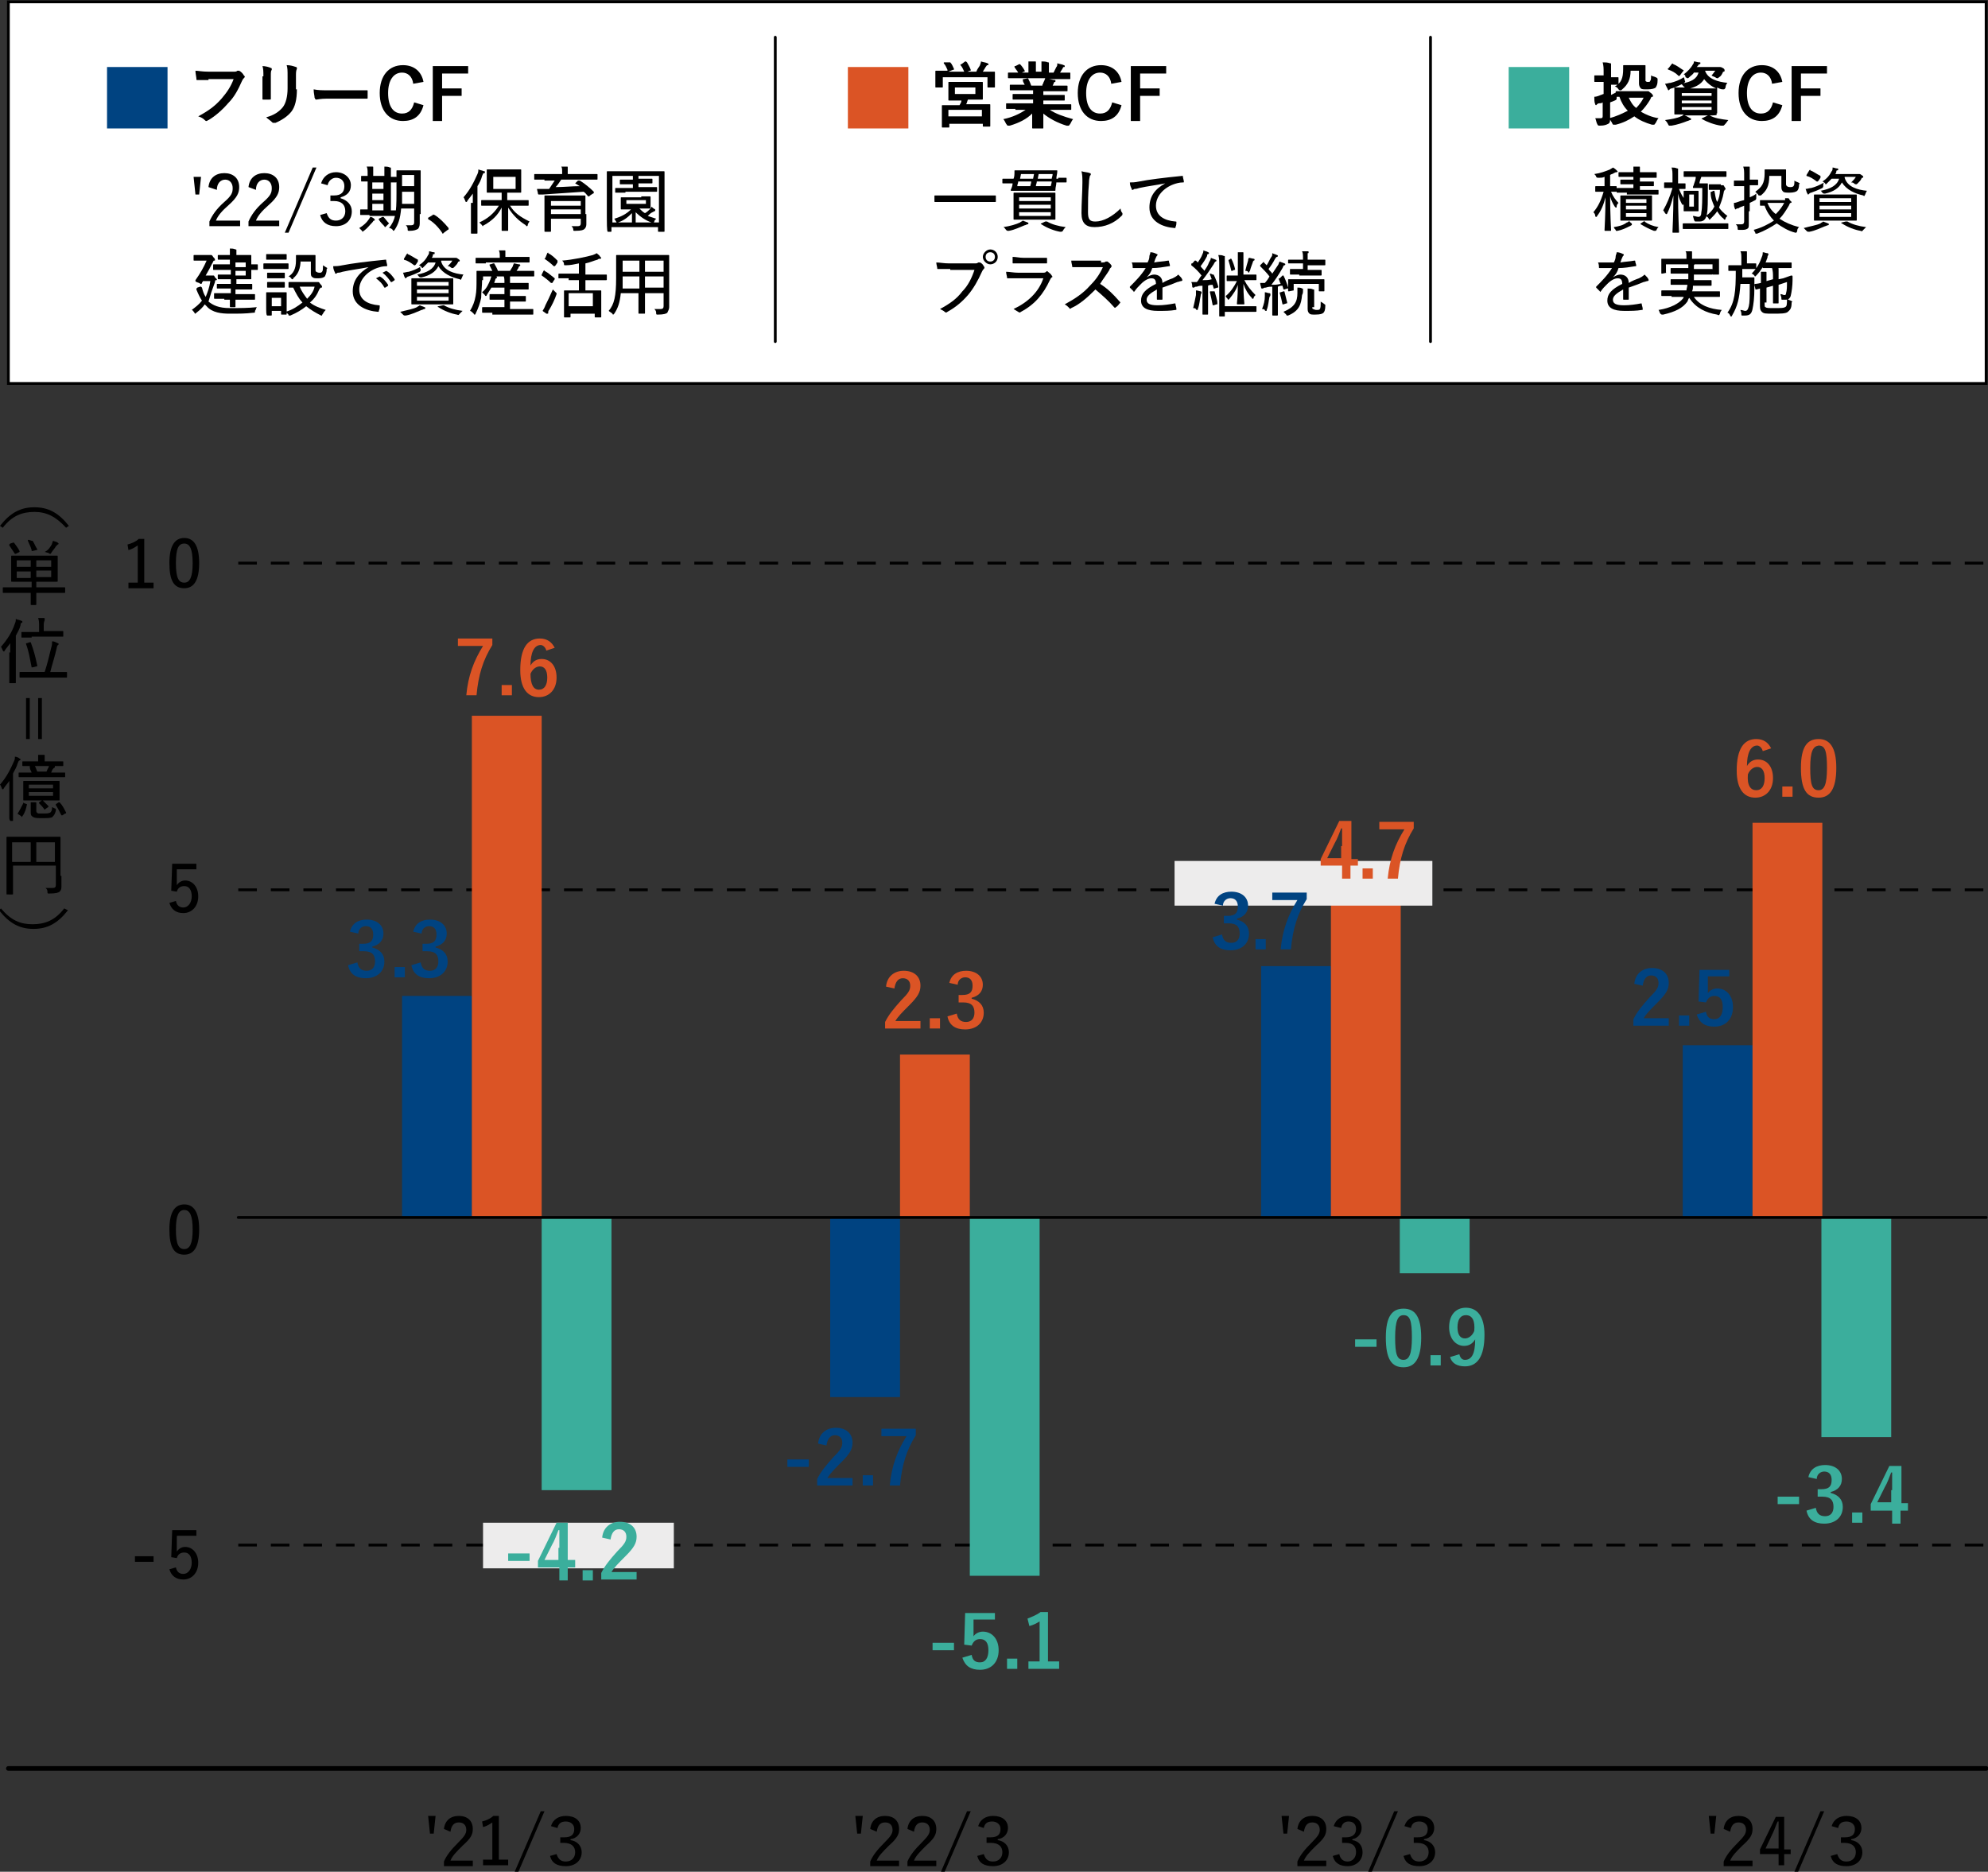 <svg xmlns="http://www.w3.org/2000/svg" xmlns:xlink="http://www.w3.org/1999/xlink" id="&#x30EC;&#x30A4;&#x30E4;&#x30FC;_1" x="0px" y="0px" viewBox="0 0 213.6 201.1" style="enable-background:new 0 0 213.6 201.1;" xml:space="preserve"><rect x="0" y="0" width="213.6" height="201.1" fill="#333333" stroke="none"/><style type="text/css">	.st0{fill:none;stroke:#000000;stroke-width:0.3;stroke-miterlimit:10;stroke-dasharray:2,1.5;}	.st1{fill:#3BAE9C;}	.st2{fill:#EDECEC;}	.st3{fill:#004381;}	.st4{fill:#DB5425;}	.st5{fill:none;stroke:#000000;stroke-width:0.3;stroke-linecap:round;stroke-linejoin:round;stroke-miterlimit:10;}	.st6{fill:none;stroke:#000000;stroke-width:0.5;stroke-linecap:round;stroke-linejoin:round;stroke-miterlimit:10;}	.st7{fill:#FFFFFF;stroke:#000000;stroke-width:0.3;stroke-miterlimit:10;}</style><g>	<g>		<line class="st0" x1="25.6" y1="166" x2="213.4" y2="166"></line>		<line class="st0" x1="25.6" y1="95.6" x2="213.4" y2="95.6"></line>		<g>			<g>				<path class="st1" d="M147.9,144.7h-2.3v-0.8h2.3V144.7z"></path>				<path class="st1" d="M152.7,143.7c0,2.3-0.7,3.2-1.9,3.2c-1.3,0-1.9-0.9-1.9-3.2c0-2.3,0.7-3.1,1.9-3.1S152.7,141.4,152.7,143.7     z M149.9,143.7c0,1.8,0.2,2.4,0.9,2.4c0.6,0,0.9-0.6,0.9-2.4c0-1.8-0.2-2.4-0.9-2.4C150.2,141.3,149.9,141.9,149.9,143.7z"></path>				<path class="st1" d="M154.8,146.7h-1.1v-1.1h1.1V146.7z"></path>				<path class="st1" d="M156.8,145.5c0.1,0.4,0.3,0.6,0.6,0.6c0.7,0,1.1-0.6,1.1-2.2c-0.3,0.5-0.7,0.7-1.2,0.7     c-0.9,0-1.6-0.8-1.6-2c0-1.3,0.7-2.1,1.8-2.1c1.2,0,2,0.9,2,2.9c0,2.4-0.8,3.4-2.1,3.4c-0.8,0-1.4-0.3-1.6-1L156.8,145.5z      M157.5,141.3c-0.6,0-0.9,0.5-0.9,1.3c0,0.8,0.3,1.2,0.8,1.2c0.4,0,0.8-0.3,1-0.8C158.5,141.9,158.2,141.3,157.5,141.3z"></path>			</g>		</g>		<g>			<path class="st1" d="M193.3,161.6H191v-0.8h2.3V161.6z"></path>			<path class="st1" d="M194.3,158.7c0.2-0.9,0.9-1.3,1.8-1.3c1.1,0,1.8,0.6,1.8,1.5c0,0.7-0.4,1.2-1.2,1.4v0.1    c0.8,0.2,1.3,0.7,1.3,1.5c0,1.1-0.8,1.8-2,1.8c-1,0-1.7-0.4-1.9-1.4l1-0.3c0.1,0.6,0.4,0.9,1,0.9c0.6,0,0.9-0.4,0.9-1    c0-0.7-0.3-1.1-1.2-1.1h-0.5V160h0.4c0.8,0,1.1-0.3,1.1-1c0-0.6-0.3-0.9-0.8-0.9c-0.4,0-0.8,0.3-0.8,0.8L194.3,158.7z"></path>			<path class="st1" d="M200.1,163.6H199v-1.1h1.1V163.6z"></path>			<path class="st1" d="M204.2,161.5h0.8v0.8h-0.8v1.4h-0.9v-1.4H201v-0.7l2-4.1h1.3V161.5z M203.3,160.1c0-0.6,0-1.3,0-1.9h-0.1    c-0.2,0.5-0.4,1.1-0.7,1.6l-0.8,1.6h1.5V160.1z"></path>		</g>		<g>			<path d="M46.6,197h-0.4l-0.2-1.9h0.8L46.6,197z"></path>			<path d="M47.7,196.5c0.1-0.9,0.7-1.4,1.6-1.4c0.9,0,1.5,0.5,1.5,1.4c0,0.6-0.2,1-1.1,1.8c-0.7,0.7-1.1,1.1-1.3,1.6h2.4v0.6h-3.1    v-0.5c0.3-0.7,0.8-1.3,1.5-2c0.7-0.7,0.9-1,0.9-1.4c0-0.5-0.3-0.8-0.8-0.8c-0.5,0-0.8,0.3-0.9,1L47.7,196.5z"></path>			<path d="M53.6,199.8h1v0.6h-2.7v-0.6h1v-4c-0.3,0.2-0.6,0.4-1,0.5l-0.1-0.6c0.4-0.1,0.9-0.3,1.2-0.6h0.6V199.8z"></path>			<path d="M55.7,201.1h-0.4l2.8-6.5h0.4L55.7,201.1z"></path>			<path d="M59.2,196.2c0.2-0.7,0.8-1.1,1.6-1.1c1,0,1.6,0.5,1.6,1.3c0,0.6-0.4,1.1-1.1,1.2v0.1c0.7,0.1,1.2,0.6,1.2,1.3    c0,0.9-0.7,1.5-1.7,1.5c-0.9,0-1.5-0.3-1.7-1.1l0.7-0.2c0.2,0.6,0.5,0.8,1,0.8c0.6,0,1-0.4,1-1c0-0.6-0.4-1-1.2-1h-0.4v-0.6h0.4    c0.8,0,1.1-0.3,1.1-0.9c0-0.5-0.4-0.8-0.9-0.8c-0.5,0-0.8,0.2-0.9,0.7L59.2,196.2z"></path>		</g>		<g>			<path d="M92.5,197h-0.4l-0.2-1.9h0.8L92.5,197z"></path>			<path d="M93.5,196.5c0.1-0.9,0.7-1.4,1.6-1.4c0.9,0,1.5,0.5,1.5,1.4c0,0.6-0.2,1-1.1,1.8c-0.7,0.7-1.1,1.1-1.3,1.6h2.4v0.6h-3.1    v-0.5c0.3-0.7,0.8-1.3,1.5-2c0.7-0.7,0.9-1,0.9-1.4c0-0.5-0.3-0.8-0.8-0.8c-0.5,0-0.8,0.3-0.9,1L93.5,196.5z"></path>			<path d="M97.5,196.5c0.1-0.9,0.7-1.4,1.6-1.4c0.9,0,1.5,0.5,1.5,1.4c0,0.6-0.2,1-1.1,1.8c-0.7,0.7-1.1,1.1-1.3,1.6h2.4v0.6h-3.1    v-0.5c0.3-0.7,0.8-1.3,1.5-2c0.7-0.7,0.9-1,0.9-1.4c0-0.5-0.3-0.8-0.8-0.8c-0.5,0-0.8,0.3-0.9,1L97.5,196.5z"></path>			<path d="M101.5,201.1h-0.4l2.8-6.5h0.4L101.5,201.1z"></path>			<path d="M105.1,196.2c0.2-0.7,0.8-1.1,1.6-1.1c1,0,1.6,0.5,1.6,1.3c0,0.6-0.4,1.1-1.1,1.2v0.1c0.7,0.1,1.2,0.6,1.2,1.3    c0,0.9-0.7,1.5-1.7,1.5c-0.9,0-1.5-0.3-1.7-1.1l0.7-0.2c0.2,0.6,0.5,0.8,1,0.8c0.6,0,1-0.4,1-1c0-0.6-0.4-1-1.2-1H106v-0.6h0.4    c0.8,0,1.1-0.3,1.1-0.9c0-0.5-0.4-0.8-0.9-0.8c-0.5,0-0.8,0.2-0.9,0.7L105.1,196.2z"></path>		</g>		<g>			<path d="M138.3,197h-0.4l-0.2-1.9h0.8L138.3,197z"></path>			<path d="M139.4,196.5c0.1-0.9,0.7-1.4,1.6-1.4c0.9,0,1.5,0.5,1.5,1.4c0,0.6-0.2,1-1.1,1.8c-0.7,0.7-1.1,1.1-1.3,1.6h2.4v0.6h-3.1    v-0.5c0.3-0.7,0.8-1.3,1.5-2c0.7-0.7,0.9-1,0.9-1.4c0-0.5-0.3-0.8-0.8-0.8c-0.5,0-0.8,0.3-0.9,1L139.4,196.5z"></path>			<path d="M143.3,196.2c0.2-0.7,0.8-1.1,1.5-1.1c0.9,0,1.5,0.5,1.5,1.3c0,0.6-0.4,1.1-1,1.2v0.1c0.7,0.1,1.1,0.6,1.1,1.3    c0,0.9-0.7,1.5-1.6,1.5c-0.8,0-1.4-0.3-1.6-1.1l0.7-0.2c0.1,0.5,0.4,0.8,0.9,0.8c0.5,0,0.9-0.4,0.9-1c0-0.6-0.3-1-1.1-1h-0.4    v-0.6h0.4c0.7,0,1.1-0.3,1.1-0.9c0-0.5-0.3-0.8-0.8-0.8c-0.4,0-0.7,0.2-0.8,0.7L143.3,196.2z"></path>			<path d="M147.4,201.1h-0.4l2.8-6.5h0.4L147.4,201.1z"></path>			<path d="M150.9,196.2c0.2-0.7,0.8-1.1,1.6-1.1c1,0,1.6,0.5,1.6,1.3c0,0.6-0.4,1.1-1.1,1.2v0.1c0.7,0.1,1.2,0.6,1.2,1.3    c0,0.9-0.7,1.5-1.7,1.5c-0.9,0-1.5-0.3-1.7-1.1l0.7-0.2c0.2,0.6,0.5,0.8,1,0.8c0.6,0,1-0.4,1-1c0-0.6-0.4-1-1.2-1h-0.4v-0.6h0.4    c0.8,0,1.1-0.3,1.1-0.9c0-0.5-0.4-0.8-0.9-0.8c-0.5,0-0.8,0.2-0.9,0.7L150.9,196.2z"></path>		</g>		<g>			<path d="M184.2,197h-0.4l-0.2-1.9h0.8L184.2,197z"></path>			<path d="M185.2,196.5c0.1-0.9,0.7-1.4,1.6-1.4c0.9,0,1.5,0.5,1.5,1.4c0,0.6-0.2,1-1.1,1.8c-0.7,0.7-1.1,1.1-1.3,1.6h2.4v0.6h-3.1    v-0.5c0.3-0.7,0.8-1.3,1.5-2c0.7-0.7,0.9-1,0.9-1.4c0-0.5-0.3-0.8-0.8-0.8c-0.5,0-0.8,0.3-0.9,1L185.2,196.5z"></path>			<path d="M191.7,198.7h0.7v0.5h-0.7v1.2h-0.6v-1.2h-2v-0.5l1.7-3.5h0.9V198.7z M191.1,197.1c0-0.5,0-0.9,0-1.4H191    c-0.2,0.4-0.3,0.8-0.5,1.2l-0.8,1.7h1.4V197.1z"></path>			<path d="M193.2,201.1h-0.4l2.8-6.5h0.4L193.2,201.1z"></path>			<path d="M196.8,196.2c0.2-0.7,0.8-1.1,1.6-1.1c1,0,1.6,0.5,1.6,1.3c0,0.6-0.4,1.1-1.1,1.2v0.1c0.7,0.1,1.2,0.6,1.2,1.3    c0,0.9-0.7,1.5-1.7,1.5c-0.9,0-1.5-0.3-1.7-1.1l0.7-0.2c0.2,0.6,0.5,0.8,1,0.8c0.6,0,1-0.4,1-1c0-0.6-0.4-1-1.2-1h-0.4v-0.6h0.4    c0.8,0,1.1-0.3,1.1-0.9c0-0.5-0.4-0.8-0.9-0.8c-0.5,0-0.8,0.2-0.9,0.7L196.8,196.2z"></path>		</g>		<g>			<rect x="51.9" y="163.6" class="st2" width="20.5" height="4.9"></rect>			<g>				<path class="st1" d="M56.9,167.7h-2.3v-0.8h2.3V167.7z"></path>				<path class="st1" d="M61,167.6h0.8v0.8H61v1.4h-0.9v-1.4h-2.3v-0.7l2-4.1H61V167.6z M60.1,166.3c0-0.6,0-1.3,0-1.9H60     c-0.2,0.5-0.4,1.1-0.7,1.6l-0.8,1.6h1.5V166.3z"></path>				<path class="st1" d="M63.7,169.8h-1.1v-1.1h1.1V169.8z"></path>				<path class="st1" d="M64.7,165.2c0.1-1.1,0.9-1.7,1.9-1.7c1.1,0,1.8,0.6,1.8,1.6c0,0.7-0.3,1.2-1.2,2.1     c-0.8,0.8-1.2,1.2-1.5,1.7h2.7v0.8h-3.8v-0.7c0.4-0.8,0.9-1.4,1.7-2.3c0.8-0.8,1-1.1,1-1.6c0-0.5-0.3-0.8-0.8-0.8     c-0.5,0-0.8,0.4-0.9,1.1L64.7,165.2z"></path>			</g>		</g>		<g>			<rect x="43.2" y="107" class="st3" width="7.5" height="23.8"></rect>			<rect x="58.2" y="130.8" class="st1" width="7.5" height="29.3"></rect>			<rect x="50.7" y="76.9" class="st4" width="7.5" height="54"></rect>		</g>		<g>			<rect x="104.2" y="130.8" class="st1" width="7.5" height="38.5"></rect>			<rect x="89.2" y="130.8" class="st3" width="7.5" height="19.3"></rect>			<rect x="96.7" y="113.3" class="st4" width="7.5" height="17.5"></rect>		</g>		<g>			<rect x="135.5" y="103.8" class="st3" width="7.5" height="27"></rect>			<rect x="150.4" y="130.8" class="st1" width="7.5" height="6"></rect>			<rect x="143" y="97.1" class="st4" width="7.5" height="33.7"></rect>		</g>		<g>			<rect x="180.8" y="112.3" class="st3" width="7.5" height="18.5"></rect>			<rect x="195.7" y="130.8" class="st1" width="7.5" height="23.6"></rect>			<rect x="188.3" y="88.4" class="st4" width="7.5" height="42.4"></rect>		</g>		<line class="st5" x1="213.4" y1="130.8" x2="25.6" y2="130.8"></line>		<line class="st6" x1="213.4" y1="190" x2="0.9" y2="190"></line>		<g>			<path class="st3" d="M86.9,157.6h-2.3v-0.8h2.3V157.6z"></path>			<path class="st3" d="M87.9,155.1c0.1-1.1,0.9-1.7,1.9-1.7c1.1,0,1.8,0.6,1.8,1.6c0,0.7-0.3,1.2-1.2,2.1c-0.8,0.8-1.2,1.2-1.5,1.7    h2.7v0.8h-3.8v-0.7c0.4-0.8,0.9-1.4,1.7-2.3c0.8-0.8,1-1.1,1-1.6c0-0.5-0.3-0.8-0.8-0.8c-0.5,0-0.8,0.4-0.9,1.1L87.9,155.1z"></path>			<path class="st3" d="M93.8,159.6h-1.1v-1.1h1.1V159.6z"></path>			<path class="st3" d="M98.4,154.2c-1,1.6-1.5,3.2-1.7,5.4h-1.1c0.2-2.1,0.8-3.7,1.8-5.3h-2.7v-0.8h3.7V154.2z"></path>		</g>		<g>			<path class="st1" d="M102.5,177.3h-2.3v-0.8h2.3V177.3z"></path>			<path class="st1" d="M107,174h-2.4l0,1.2c0,0.2,0,0.4,0,0.6c0.2-0.3,0.6-0.5,1-0.5c1,0,1.7,0.8,1.7,2c0,1.3-0.8,2.1-2,2.1    c-1,0-1.6-0.4-1.9-1.3l1-0.3c0.1,0.6,0.4,0.8,0.9,0.8c0.6,0,0.9-0.5,0.9-1.3c0-0.8-0.3-1.2-0.9-1.2c-0.4,0-0.7,0.2-0.9,0.7    l-0.8-0.1l0.1-3.4h3.2V174z"></path>			<path class="st1" d="M109.3,179.3h-1.1v-1.1h1.1V179.3z"></path>			<path class="st1" d="M112.7,178.5h1.1v0.8h-3.3v-0.8h1.2v-4.3c-0.3,0.2-0.7,0.4-1.1,0.5l-0.2-0.8c0.5-0.2,1-0.4,1.4-0.7h0.8    V178.5z"></path>		</g>		<g>			<path d="M21.1,93.4H19l0,1.2c0,0.2,0,0.4,0,0.5c0.2-0.3,0.5-0.5,0.9-0.5c0.8,0,1.4,0.7,1.4,1.7c0,1.1-0.7,1.8-1.6,1.8    c-0.8,0-1.3-0.4-1.5-1.1l0.7-0.2c0.1,0.5,0.4,0.7,0.8,0.7c0.5,0,0.9-0.5,0.9-1.2c0-0.7-0.3-1.1-0.8-1.1c-0.4,0-0.7,0.2-0.8,0.6    l-0.6-0.1l0.1-2.9h2.6V93.4z"></path>		</g>		<g>			<path d="M16.5,167.8h-2v-0.6h2V167.8z"></path>			<path d="M21.1,165H19l0,1.2c0,0.2,0,0.4,0,0.5c0.2-0.3,0.5-0.5,0.9-0.5c0.8,0,1.4,0.7,1.4,1.7c0,1.1-0.7,1.8-1.6,1.8    c-0.8,0-1.3-0.4-1.5-1.1l0.7-0.2c0.1,0.5,0.4,0.7,0.8,0.7c0.5,0,0.9-0.5,0.9-1.2c0-0.7-0.3-1.1-0.8-1.1c-0.4,0-0.7,0.2-0.8,0.6    l-0.6-0.1l0.1-2.9h2.6V165z"></path>		</g>		<g>			<path d="M21.4,132.1c0,1.9-0.6,2.7-1.6,2.7c-1.1,0-1.6-0.8-1.6-2.7c0-1.9,0.6-2.7,1.6-2.7S21.4,130.2,21.4,132.1z M18.9,132.1    c0,1.6,0.3,2.1,0.9,2.1c0.6,0,0.9-0.6,0.9-2.1s-0.3-2.1-0.9-2.1C19.2,130,18.9,130.6,18.9,132.1z"></path>		</g>		<g>			<path d="M15.5,62.6h1v0.6h-2.7v-0.6h1v-4c-0.3,0.2-0.6,0.4-1,0.5l-0.1-0.6c0.4-0.1,0.9-0.3,1.2-0.6h0.6V62.6z"></path>			<path d="M21.4,60.5c0,1.9-0.6,2.7-1.6,2.7c-1.1,0-1.6-0.8-1.6-2.7c0-1.9,0.6-2.7,1.6-2.7S21.4,58.6,21.4,60.5z M18.9,60.5    c0,1.6,0.3,2.1,0.9,2.1c0.6,0,0.9-0.6,0.9-2.1s-0.3-2.1-0.9-2.1C19.2,58.4,18.9,58.9,18.9,60.5z"></path>		</g>		<g>			<path class="st4" d="M52.9,69.3c-1,1.6-1.5,3.2-1.7,5.4h-1.1c0.2-2.1,0.8-3.7,1.8-5.3h-2.7v-0.8h3.7V69.3z"></path>			<path class="st4" d="M55,74.7h-1.1v-1.1H55V74.7z"></path>			<path class="st4" d="M58.7,69.9c-0.1-0.4-0.4-0.6-0.6-0.6c-0.7,0-1.1,0.8-1.1,2.2c0.3-0.5,0.7-0.7,1.2-0.7c0.9,0,1.6,0.7,1.6,2    c0,1.3-0.8,2.1-1.9,2.1c-1.2,0-2-0.9-2-2.9c0-2.4,0.8-3.4,2.1-3.4c0.8,0,1.3,0.4,1.6,1L58.7,69.9z M57.9,74.1    c0.6,0,0.9-0.5,0.9-1.3c0-0.8-0.3-1.2-0.8-1.2c-0.4,0-0.8,0.3-1,0.8C57,73.5,57.3,74.1,57.9,74.1z"></path>		</g>		<g>			<path class="st3" d="M37.6,100.1c0.2-0.9,0.9-1.3,1.8-1.3c1.1,0,1.8,0.6,1.8,1.5c0,0.7-0.4,1.2-1.2,1.4v0.1    c0.8,0.2,1.3,0.7,1.3,1.5c0,1.1-0.8,1.8-2,1.8c-1,0-1.7-0.4-1.9-1.4l1-0.3c0.1,0.6,0.4,0.9,1,0.9c0.6,0,0.9-0.4,0.9-1    c0-0.7-0.3-1.1-1.2-1.1h-0.5v-0.8h0.4c0.8,0,1.1-0.3,1.1-1c0-0.6-0.3-0.9-0.8-0.9c-0.4,0-0.8,0.3-0.8,0.8L37.6,100.1z"></path>			<path class="st3" d="M43.5,105h-1.1v-1.1h1.1V105z"></path>			<path class="st3" d="M44.4,100.1c0.2-0.9,0.9-1.3,1.8-1.3c1.1,0,1.8,0.6,1.8,1.5c0,0.7-0.4,1.2-1.2,1.4v0.1    c0.8,0.2,1.3,0.7,1.3,1.5c0,1.1-0.8,1.8-2,1.8c-1,0-1.7-0.4-1.9-1.4l1-0.3c0.1,0.6,0.4,0.9,1,0.9c0.6,0,0.9-0.4,0.9-1    c0-0.7-0.3-1.1-1.2-1.1h-0.5v-0.8h0.4c0.8,0,1.1-0.3,1.1-1c0-0.6-0.3-0.9-0.8-0.9c-0.4,0-0.8,0.3-0.8,0.8L44.4,100.1z"></path>		</g>		<g>			<path class="st4" d="M95.2,106c0.1-1.1,0.9-1.7,1.9-1.7c1.1,0,1.8,0.6,1.8,1.6c0,0.7-0.3,1.2-1.2,2.1c-0.8,0.8-1.2,1.2-1.5,1.7    h2.7v0.8h-3.8v-0.7c0.4-0.8,0.9-1.4,1.7-2.3c0.8-0.8,1-1.1,1-1.6c0-0.5-0.3-0.8-0.8-0.8c-0.5,0-0.8,0.4-0.9,1.1L95.2,106z"></path>			<path class="st4" d="M101,110.5h-1.1v-1.1h1.1V110.5z"></path>			<path class="st4" d="M102,105.6c0.2-0.9,0.9-1.3,1.8-1.3c1.1,0,1.8,0.6,1.8,1.5c0,0.7-0.4,1.2-1.2,1.4v0.1    c0.8,0.2,1.3,0.7,1.3,1.5c0,1.1-0.8,1.8-2,1.8c-1,0-1.7-0.4-1.9-1.4l1-0.3c0.1,0.6,0.4,0.9,1,0.9c0.6,0,0.9-0.4,0.9-1    c0-0.7-0.3-1.1-1.2-1.1h-0.5v-0.8h0.4c0.8,0,1.1-0.3,1.1-1c0-0.6-0.3-0.9-0.8-0.9c-0.4,0-0.8,0.3-0.8,0.8L102,105.6z"></path>		</g>		<rect x="126.2" y="92.5" class="st2" width="27.7" height="4.8"></rect>		<g>			<path class="st3" d="M130.5,97.1c0.2-0.9,0.9-1.3,1.8-1.3c1.1,0,1.8,0.6,1.8,1.5c0,0.7-0.4,1.2-1.2,1.4v0.1    c0.8,0.2,1.3,0.7,1.3,1.5c0,1.1-0.8,1.8-2,1.8c-1,0-1.7-0.4-1.9-1.4l1-0.3c0.1,0.6,0.4,0.9,1,0.9c0.6,0,0.9-0.4,0.9-1    c0-0.7-0.3-1.1-1.2-1.1h-0.5v-0.8h0.4c0.8,0,1.1-0.3,1.1-1c0-0.6-0.3-0.9-0.8-0.9c-0.4,0-0.8,0.3-0.8,0.8L130.5,97.1z"></path>			<path class="st3" d="M136,102h-1.1v-1.1h1.1V102z"></path>			<path class="st3" d="M140.4,96.6c-1,1.6-1.5,3.2-1.7,5.4h-1.1c0.2-2.1,0.8-3.7,1.8-5.3h-2.7v-0.8h3.7V96.6z"></path>		</g>		<g>			<path class="st4" d="M145.1,92.3h0.8V93h-0.8v1.4h-0.9V93h-2.3v-0.7l2-4.1h1.3V92.3z M144.2,90.9c0-0.6,0-1.3,0-1.9h-0.1    c-0.2,0.5-0.4,1.1-0.7,1.6l-0.8,1.6h1.5V90.9z"></path>			<path class="st4" d="M147.5,94.4h-1.1v-1.1h1.1V94.4z"></path>			<path class="st4" d="M151.9,89c-1,1.6-1.5,3.2-1.7,5.4h-1.1c0.2-2.1,0.8-3.7,1.8-5.3h-2.7v-0.8h3.7V89z"></path>		</g>		<g>			<path class="st3" d="M175.6,105.7c0.1-1.1,0.9-1.7,1.9-1.7c1.1,0,1.8,0.6,1.8,1.6c0,0.7-0.3,1.2-1.2,2.1    c-0.8,0.8-1.2,1.2-1.5,1.7h2.7v0.8h-3.8v-0.7c0.4-0.8,0.9-1.4,1.7-2.3c0.8-0.8,1-1.1,1-1.6c0-0.5-0.3-0.8-0.8-0.8    c-0.5,0-0.8,0.4-0.9,1.1L175.6,105.7z"></path>			<path class="st3" d="M181.5,110.2h-1.1v-1.1h1.1V110.2z"></path>			<path class="st3" d="M185.9,104.9h-2.4l0,1.2c0,0.2,0,0.4,0,0.6c0.2-0.3,0.6-0.5,1-0.5c1,0,1.7,0.8,1.7,2c0,1.3-0.8,2.1-2,2.1    c-1,0-1.6-0.4-1.9-1.3l1-0.3c0.1,0.6,0.4,0.8,0.9,0.8c0.6,0,0.9-0.5,0.9-1.3c0-0.8-0.3-1.2-0.9-1.2c-0.4,0-0.7,0.2-0.9,0.7    l-0.8-0.1l0.1-3.4h3.2V104.9z"></path>		</g>		<g>			<path class="st4" d="M189.4,80.7c-0.1-0.4-0.4-0.6-0.6-0.6c-0.7,0-1.1,0.8-1.1,2.2c0.3-0.5,0.7-0.7,1.2-0.7c0.9,0,1.6,0.7,1.6,2    c0,1.3-0.8,2.1-1.9,2.1c-1.2,0-2-0.9-2-2.9c0-2.4,0.8-3.4,2.1-3.4c0.8,0,1.3,0.4,1.6,1L189.4,80.7z M188.7,84.9    c0.6,0,0.9-0.5,0.9-1.3c0-0.8-0.3-1.2-0.8-1.2c-0.4,0-0.8,0.3-1,0.8C187.7,84.4,188.1,84.9,188.7,84.9z"></path>			<path class="st4" d="M192.6,85.6h-1.1v-1.1h1.1V85.6z"></path>			<path class="st4" d="M197.3,82.5c0,2.3-0.7,3.2-1.9,3.2c-1.3,0-1.9-0.9-1.9-3.2c0-2.3,0.7-3.1,1.9-3.1S197.3,80.3,197.3,82.5z     M194.5,82.5c0,1.8,0.2,2.4,0.9,2.4c0.6,0,0.9-0.6,0.9-2.4c0-1.8-0.2-2.4-0.9-2.4C194.8,80.2,194.5,80.7,194.5,82.5z"></path>		</g>		<line class="st0" x1="25.6" y1="60.5" x2="213.4" y2="60.5"></line>		<g>			<path d="M7.1,56.7C6,55.5,5,55,3.7,55c-1.3,0-2.4,0.4-3.4,1.7L0,56.5c1.1-1.4,2.2-2,3.7-2c1.5,0,2.6,0.6,3.7,2L7.1,56.7z"></path>			<path d="M1.4,63.7c-0.7,0-0.9,0-1,0c-0.1,0-0.1,0-0.1-0.1v-0.4c0-0.1,0-0.1,0.1-0.1c0,0,0.3,0,1,0h2v-0.6h-1c-0.7,0-1,0-1.1,0    c-0.1,0-0.1,0-0.1-0.1c0,0,0-0.2,0-0.7v-1.2c0-0.5,0-0.7,0-0.7c0-0.1,0-0.1,0.1-0.1c0,0,0.3,0,1.1,0H5c0.8,0,1,0,1.1,0    c0.1,0,0.1,0,0.1,0.1c0,0,0,0.2,0,0.7v1.2c0,0.5,0,0.7,0,0.7c0,0.1,0,0.1-0.1,0.1c0,0-0.3,0-1.1,0H3.9v0.6h2c0.7,0,0.9,0,1,0    c0.1,0,0.1,0,0.1,0.1v0.4c0,0.1,0,0.1-0.1,0.1c0,0-0.3,0-1,0h-2v0.2c0,0.7,0,1,0,1c0,0.1,0,0.1-0.1,0.1H3.4c-0.1,0-0.1,0-0.1-0.1    c0,0,0-0.3,0-1v-0.2H1.4z M1.4,58.3c0.1,0,0.1,0,0.1,0c0.2,0.3,0.4,0.5,0.6,0.9c0,0.1,0,0.1,0,0.1l-0.4,0.2c-0.1,0-0.1,0-0.1,0    c-0.2-0.3-0.4-0.6-0.6-0.9c0,0,0,0,0-0.1c0,0,0,0,0.1-0.1L1.4,58.3z M3.3,60.9v-0.7H1.8v0.7H3.3z M3.3,62.1v-0.7H1.8v0.7H3.3z     M3.4,58.1c0.1,0,0.1,0,0.1,0c0.2,0.3,0.3,0.6,0.5,0.9c0,0.1,0,0.1-0.1,0.1l-0.4,0.1c-0.1,0-0.1,0-0.1,0s0,0,0-0.1    c-0.1-0.4-0.3-0.7-0.4-1c0-0.1,0-0.1,0.1-0.1L3.4,58.1z M3.9,60.2v0.7h1.6v-0.7H3.9z M5.5,61.3H3.9v0.7h1.6V61.3z M5.5,58.6    c0.1-0.1,0.1-0.3,0.2-0.5c0.2,0.1,0.4,0.1,0.5,0.2c0,0,0.1,0.1,0.1,0.1c0,0,0,0.1-0.1,0.1c0,0-0.1,0.1-0.2,0.2    c-0.1,0.2-0.3,0.4-0.5,0.7c0,0.1-0.1,0.1-0.1,0.1c0,0-0.1,0-0.2-0.1c-0.1,0-0.3-0.1-0.4-0.1C5.2,59.1,5.3,58.9,5.5,58.6z"></path>			<path d="M1.1,70.1c0-0.3,0-0.7,0-1c-0.2,0.3-0.4,0.5-0.6,0.8C0.5,70,0.4,70,0.4,70c0,0,0,0-0.1-0.1c-0.1-0.2-0.1-0.3-0.2-0.4    c0.7-0.8,1.2-1.6,1.5-2.5c0.1-0.2,0.1-0.4,0.1-0.5c0.2,0.1,0.4,0.1,0.6,0.2c0.1,0,0.1,0.1,0.1,0.1c0,0.1,0,0.1-0.1,0.1    c0,0-0.1,0.1-0.1,0.3c-0.1,0.4-0.3,0.7-0.5,1.1v3.8c0,0.8,0,1.1,0,1.2c0,0.1,0,0.1-0.1,0.1H1.1c-0.1,0-0.1,0-0.1-0.1    c0,0,0-0.4,0-1.2V70.1z M3.3,72.8c-0.8,0-1,0-1.1,0c-0.1,0-0.1,0-0.1-0.1v-0.4c0-0.1,0-0.1,0.1-0.1c0.1,0,0.3,0,1.1,0h1.5    c0.3-0.9,0.5-1.8,0.7-2.6c0.1-0.3,0.1-0.5,0.1-0.7c0.2,0,0.4,0.1,0.6,0.2c0.1,0,0.1,0.1,0.1,0.1c0,0,0,0.1-0.1,0.1    c0,0.1-0.1,0.1-0.1,0.3c-0.2,0.9-0.5,1.8-0.7,2.6H6c0.8,0,1,0,1.1,0c0.1,0,0.1,0,0.1,0.1v0.4c0,0.1,0,0.1-0.1,0.1    c0,0-0.3,0-1.1,0H3.3z M3.4,68.5c-0.7,0-1,0-1,0c-0.1,0-0.1,0-0.1-0.1V68c0-0.1,0-0.1,0.1-0.1c0,0,0.3,0,1,0h0.8v-0.7    c0-0.3,0-0.5-0.1-0.8c0.2,0,0.5,0,0.6,0c0.1,0,0.1,0,0.1,0.1s0,0.1,0,0.1c0,0.1-0.1,0.2-0.1,0.5v0.7h1c0.7,0,1,0,1,0    c0.1,0,0.1,0,0.1,0.1v0.4c0,0.1,0,0.1-0.1,0.1c0,0-0.3,0-1,0H3.4z M3.2,69c0.1,0,0.1,0,0.1,0c0.3,0.8,0.5,1.5,0.7,2.5    c0,0.1,0,0.1-0.1,0.1l-0.4,0.1c-0.1,0-0.1,0-0.1,0c-0.2-1-0.3-1.7-0.6-2.5c0-0.1,0-0.1,0.1-0.1L3.2,69z"></path>			<path d="M3.2,79.4H2.8V75h0.4V79.4z M4.5,79.4H4.1V75h0.4V79.4z"></path>			<path d="M1,85c0-0.3,0-0.7,0-1.1c-0.2,0.3-0.4,0.5-0.6,0.8c0,0.1-0.1,0.1-0.1,0.1c0,0-0.1,0-0.1-0.1c-0.1-0.2-0.1-0.3-0.2-0.4    c0.7-0.8,1.1-1.6,1.5-2.5c0.1-0.2,0.1-0.3,0.1-0.5c0.2,0,0.4,0.1,0.5,0.2c0.1,0,0.1,0.1,0.1,0.1s0,0.1-0.1,0.1    c-0.1,0-0.1,0.1-0.2,0.3c-0.1,0.4-0.3,0.7-0.5,1.1v3.8c0,0.8,0,1.1,0,1.2c0,0.1,0,0.1-0.1,0.1H1.1C1,88,1,88,1,87.9    c0,0,0-0.4,0-1.2V85z M2.9,86.4C2.9,86.4,3,86.4,2.9,86.4c-0.1,0.5-0.2,0.9-0.5,1.3c0,0.1-0.1,0.1-0.1,0l-0.3-0.2    c-0.1,0-0.1-0.1-0.1-0.1c0.2-0.3,0.4-0.7,0.6-1.1c0-0.1,0-0.1,0.1,0L2.9,86.4z M3.2,83.5c-0.8,0-1,0-1.1,0c-0.1,0-0.1,0-0.1-0.1    v-0.3c0-0.1,0-0.1,0.1-0.1c0,0,0.3,0,1.1,0h0.2c-0.1-0.2-0.2-0.4-0.2-0.6c0-0.1,0-0.1,0.1-0.1l0.3-0.1c0.1,0,0.1,0,0.1,0    c0.1,0.2,0.2,0.4,0.3,0.7h1c0.1-0.2,0.1-0.3,0.2-0.4c0-0.1,0.1-0.2,0.1-0.3c0.2,0,0.4,0.1,0.5,0.1c0.1,0,0.1,0,0.1,0.1    c0,0,0,0.1-0.1,0.1c0,0-0.1,0.1-0.1,0.1c-0.1,0.1-0.1,0.2-0.2,0.4h0.4c0.8,0,1,0,1,0c0.1,0,0.1,0,0.1,0.1v0.3    c0,0.1,0,0.1-0.1,0.1c0,0-0.3,0-1,0H3.2z M3.5,82.3c-0.7,0-1,0-1,0c-0.1,0-0.1,0-0.1-0.1v-0.3c0-0.1,0-0.1,0.1-0.1c0,0,0.3,0,1,0    h0.6v-0.2c0-0.2,0-0.4,0-0.5c0.2,0,0.4,0,0.6,0c0.1,0,0.1,0,0.1,0.1c0,0,0,0.1,0,0.1c0,0,0,0.1,0,0.3v0.2h0.9c0.7,0,1,0,1,0    c0.1,0,0.1,0,0.1,0.1v0.3c0,0.1,0,0.1-0.1,0.1c0,0-0.3,0-1,0H3.5z M5.3,83.9c0.7,0,0.9,0,1,0c0.1,0,0.1,0,0.1,0.1    c0,0,0,0.2,0,0.6v0.7c0,0.4,0,0.5,0,0.6c0,0.1,0,0.1-0.1,0.1c0,0-0.3,0-1,0H3.6c-0.7,0-0.9,0-1,0c-0.1,0-0.1,0-0.1-0.1    c0,0,0-0.2,0-0.6v-0.7c0-0.4,0-0.5,0-0.6c0-0.1,0-0.1,0.1-0.1c0,0,0.3,0,1,0H5.3z M3.1,84.3v0.4h2.6v-0.4H3.1z M5.7,85.1H3.1v0.4    h2.6V85.1z M3.3,86.8c0-0.2,0-0.4,0-0.6c0.2,0,0.4,0,0.5,0c0.1,0,0.1,0,0.1,0.1s0,0.1,0,0.1c0,0.1,0,0.1,0,0.3v0.4    c0,0.1,0,0.2,0.2,0.3c0.2,0,0.3,0,0.6,0c0.3,0,0.5,0,0.7-0.1c0.1-0.1,0.2-0.2,0.2-0.6c0.1,0.1,0.2,0.1,0.4,0.2C6,87,6,87,6,87.1    c-0.1,0.4-0.2,0.5-0.4,0.7c-0.2,0.1-0.6,0.1-1.1,0.1c-0.4,0-0.7,0-0.9-0.1c-0.2-0.1-0.3-0.2-0.3-0.5V86.8z M4.5,86    C4.5,86,4.5,86,4.5,86c0.1,0,0.1,0,0.1,0c0.2,0.2,0.4,0.4,0.6,0.6c0,0.1,0,0.1,0,0.1l-0.3,0.2c0,0-0.1,0.1-0.1,0.1c0,0,0,0,0,0    c-0.2-0.3-0.4-0.5-0.6-0.7c0,0,0-0.1,0-0.1L4.5,86z M6.7,87.6C6.7,87.6,6.7,87.6,6.7,87.6c-0.1,0-0.1,0-0.1,0    c-0.2-0.4-0.4-0.8-0.6-1.1c0-0.1,0-0.1,0-0.1l0.3-0.2c0.1,0,0.1,0,0.1,0c0.3,0.3,0.5,0.7,0.7,1.1c0,0.1,0,0.1-0.1,0.1L6.7,87.6z"></path>			<path d="M6.6,94.1c0,0.6,0,1,0,1.2c0,0.3-0.1,0.4-0.2,0.5c-0.1,0.1-0.4,0.2-1.1,0.2c-0.2,0-0.2,0-0.2-0.2c0-0.2-0.1-0.3-0.2-0.4    c0.3,0,0.6,0,0.8,0c0.2,0,0.3-0.1,0.3-0.3v-2.1H1.4v1.7c0,0.9,0,1.3,0,1.3c0,0.1,0,0.1-0.1,0.1H0.8c-0.1,0-0.1,0-0.1-0.1    c0-0.1,0-0.5,0-1.4v-3.2c0-1,0-1.4,0-1.4c0-0.1,0-0.1,0.1-0.1c0.1,0,0.3,0,1,0h3.6c0.7,0,1,0,1,0c0.1,0,0.1,0,0.1,0.1    c0,0,0,0.5,0,1.5V94.1z M3.3,92.6v-2.1h-2v2.1H3.3z M3.9,90.5v2.1h2v-2.1H3.9z"></path>			<path d="M7.3,97.8c-1.1,1.4-2.2,2-3.7,2c-1.5,0-2.6-0.6-3.7-2l0.2-0.2c1.1,1.3,2.1,1.7,3.4,1.7c1.3,0,2.4-0.4,3.4-1.7L7.3,97.8z"></path>		</g>	</g>	<g>		<rect x="0.9" y="0.2" class="st7" width="212.5" height="41"></rect>		<g>			<rect x="11.5" y="7.2" class="st3" width="6.5" height="6.6"></rect>			<g>				<g>					<path d="M22.4,8.6c-0.5,0-0.9,0-1.2,0c-0.1,0-0.1,0-0.1-0.2c0-0.1-0.1-0.5-0.1-0.8c0.3,0,0.7,0.1,1.4,0.1h2.7      c0.2,0,0.3,0,0.4-0.1c0,0,0.1,0,0.1,0c0,0,0.1,0,0.1,0c0.2,0.1,0.4,0.3,0.5,0.5c0,0,0.1,0.1,0.1,0.1c0,0.1,0,0.1-0.1,0.2      c-0.1,0.1-0.1,0.1-0.2,0.3c-0.4,0.9-0.8,1.7-1.5,2.4c-0.6,0.7-1.4,1.4-2.1,1.8c-0.1,0-0.1,0.1-0.2,0.1c-0.1,0-0.1,0-0.2-0.1      c-0.2-0.2-0.4-0.3-0.7-0.4c1.1-0.6,1.8-1.1,2.5-1.9c0.6-0.7,1-1.3,1.3-2.1H22.4z"></path>					<path d="M28.3,8.2c0-0.5,0-0.8-0.1-1.1c0.3,0,0.7,0.1,0.9,0.2c0.1,0,0.1,0.1,0.1,0.1c0,0,0,0.1,0,0.1c-0.1,0.1-0.1,0.3-0.1,0.7      v1.5c0,0.4,0,0.7,0,0.9c0,0.1,0,0.1-0.2,0.1h-0.6c-0.1,0-0.1,0-0.1-0.1c0-0.3,0-0.7,0-1V8.2z M31.9,9.6c0,1.1-0.2,1.9-0.6,2.4      c-0.4,0.5-1,0.9-1.7,1.2c-0.1,0-0.1,0-0.2,0c-0.1,0-0.1,0-0.2-0.1c-0.2-0.2-0.4-0.3-0.6-0.5c0.8-0.2,1.4-0.6,1.8-1.1      c0.3-0.4,0.5-1.1,0.5-2V8.2c0-0.6,0-0.9-0.1-1.2c0.4,0,0.7,0.1,1,0.2c0.1,0,0.1,0.1,0.1,0.1c0,0,0,0.1,0,0.1      c-0.1,0.2-0.1,0.4-0.1,0.8V9.6z"></path>					<path d="M35.1,10.6c-0.7,0-1,0.1-1.1,0.1c-0.1,0-0.1,0-0.2-0.2c0-0.2-0.1-0.5-0.1-0.9c0.5,0.1,0.9,0.1,1.6,0.1h2.4      c0.6,0,1.1,0,1.7,0c0.1,0,0.1,0,0.1,0.1c0,0.2,0,0.5,0,0.7c0,0.1,0,0.1-0.1,0.1c-0.6,0-1.1,0-1.7,0H35.1z"></path>					<path d="M44.4,9c-0.1-0.8-0.6-1.2-1.2-1.2c-0.9,0-1.5,0.8-1.5,2.2c0,1.5,0.6,2.2,1.5,2.2c0.7,0,1.1-0.4,1.3-1.2l1,0.3      c-0.3,1.2-1.1,1.7-2.2,1.7c-1.5,0-2.5-1.1-2.5-3c0-1.9,1-3,2.5-3c1.2,0,2,0.7,2.2,1.8L44.4,9z"></path>					<path d="M50.3,7.9h-2.8v1.6h2.1v0.8h-2.1v2.7h-1V7.1h3.8V7.9z"></path>				</g>			</g>			<g>				<g>					<path d="M21.4,20.9H21L20.8,19h0.8L21.4,20.9z"></path>					<path d="M22.4,20.1c0.1-1,0.8-1.5,1.7-1.5c0.9,0,1.6,0.5,1.6,1.5c0,0.6-0.2,1.1-1.1,1.9c-0.8,0.7-1.2,1.2-1.4,1.7h2.6v0.6h-3.3      v-0.5c0.3-0.7,0.8-1.4,1.6-2.1c0.8-0.7,0.9-1,0.9-1.5c0-0.5-0.3-0.9-0.8-0.9c-0.5,0-0.9,0.4-0.9,1.1L22.4,20.1z"></path>					<path d="M26.7,20.1c0.1-1,0.8-1.5,1.7-1.5c0.9,0,1.6,0.5,1.6,1.5c0,0.6-0.2,1.1-1.1,1.9c-0.8,0.7-1.2,1.2-1.4,1.7H30v0.6h-3.3      v-0.5c0.3-0.7,0.8-1.4,1.6-2.1c0.8-0.7,0.9-1,0.9-1.5c0-0.5-0.3-0.9-0.8-0.9c-0.5,0-0.9,0.4-0.9,1.1L26.7,20.1z"></path>					<path d="M31,25h-0.4l3-7H34L31,25z"></path>					<path d="M34.5,19.7c0.2-0.7,0.8-1.2,1.6-1.2c0.9,0,1.6,0.6,1.6,1.4c0,0.7-0.4,1.1-1.1,1.3v0.1c0.7,0.2,1.2,0.7,1.2,1.4      c0,1-0.7,1.6-1.7,1.6c-0.9,0-1.5-0.4-1.7-1.2l0.7-0.2c0.2,0.6,0.5,0.8,1,0.8c0.6,0,1-0.4,1-1c0-0.7-0.4-1.1-1.2-1.1h-0.4V21      h0.4c0.8,0,1.1-0.4,1.1-1c0-0.6-0.4-0.9-0.9-0.9c-0.4,0-0.8,0.3-0.9,0.8L34.5,19.7z"></path>					<path d="M40.2,23.5C40.3,23.5,40.3,23.5,40.2,23.5c0.1,0.1,0.1,0.2,0,0.2c-0.1,0-0.1,0.1-0.2,0.2c-0.3,0.3-0.5,0.6-0.9,0.9      c-0.1,0-0.1,0.1-0.1,0.1c0,0-0.1,0-0.1-0.1c-0.1-0.1-0.2-0.2-0.3-0.3c0.5-0.3,0.8-0.6,1-0.9c0.1-0.1,0.1-0.2,0.2-0.3      C39.9,23.3,40.1,23.4,40.2,23.5z M39.7,23.1c-0.7,0-0.9,0-0.9,0c-0.1,0-0.1,0-0.1-0.1v-0.4c0-0.1,0-0.1,0.1-0.1      c0,0,0.2,0,0.7,0v-3c-0.4,0-0.5,0-0.6,0c-0.1,0-0.1,0-0.1-0.1v-0.4c0-0.1,0-0.1,0.1-0.1c0,0,0.2,0,0.6,0v-0.2      c0-0.4,0-0.6-0.1-0.8c0.2,0,0.4,0,0.6,0c0.1,0,0.1,0,0.1,0.1c0,0.1,0,0.1,0,0.1c0,0.1,0,0.2,0,0.6v0.2h1.2v-0.2      c0-0.4,0-0.6,0-0.8c0.2,0,0.4,0,0.6,0.1c0.1,0,0.1,0,0.1,0.1c0,0.1,0,0.1,0,0.1c0,0.1,0,0.2,0,0.6v0.2c0.3,0,0.5,0,0.5,0      c0.1,0,0.1,0,0.1,0.1v0.4c0,0.1,0,0.1-0.1,0.1c0,0-0.2,0-0.5,0v3c0.3,0,0.5,0,0.5,0c0.1,0,0.1,0,0.1,0.1v0.4      c0,0.1,0,0.1-0.1,0.1c0,0-0.3,0-0.9,0H39.7z M41.2,20.3v-0.7H40v0.7H41.2z M41.2,21.5v-0.7H40v0.7H41.2z M41.2,22.6v-0.7H40      v0.7H41.2z M41.1,23.3c0.1,0,0.1,0,0.1,0c0.2,0.2,0.4,0.5,0.6,0.7c-0.1,0.1-0.2,0.2-0.3,0.3c-0.1,0.1-0.1,0.1-0.1,0.1      c0,0-0.1,0-0.1-0.1c-0.2-0.2-0.4-0.4-0.6-0.7c0-0.1,0-0.1,0-0.1L41.1,23.3z M45.1,23c0,0.3,0,0.7,0,1c0,0.3-0.1,0.5-0.2,0.6      c-0.2,0.1-0.4,0.2-0.9,0.2c-0.2,0-0.2,0-0.2-0.2c0-0.2-0.1-0.3-0.2-0.4c0.2,0,0.4,0,0.6,0c0.2,0,0.3-0.1,0.3-0.3v-1.5h-1.4      c-0.1,1.1-0.3,1.7-0.7,2.3c-0.1,0.1-0.1,0.1-0.1,0.1c0,0-0.1,0-0.1-0.1c-0.1-0.1-0.2-0.2-0.4-0.2c0.7-0.9,0.8-1.6,0.8-3.7v-1.2      c0-0.8,0-1.2,0-1.2c0-0.1,0-0.1,0.1-0.1c0,0,0.2,0,0.8,0h0.8c0.5,0,0.7,0,0.8,0c0.1,0,0.1,0,0.1,0.1c0,0,0,0.4,0,1.2V23z       M44.5,21.8v-1.2h-1.3v0.2c0,0.4,0,0.7,0,1.1H44.5z M43.2,18.8v1.2h1.3v-1.2H43.2z"></path>					<path d="M46.5,23.1C46.5,23,46.6,23,46.5,23.1c0.1-0.1,0.1,0,0.2,0c0.5,0.3,1,0.8,1.5,1.4c0,0.1,0,0.1,0,0.1s0,0.1-0.1,0.1      l-0.4,0.3c0,0-0.1,0.1-0.1,0.1c0,0-0.1,0-0.1-0.1c-0.4-0.6-0.9-1.1-1.4-1.4c0,0-0.1,0-0.1-0.1c0,0,0,0,0-0.1L46.5,23.1z"></path>					<path d="M50.8,21.8c0-0.3,0-0.7,0-1c-0.2,0.3-0.4,0.5-0.6,0.8c0,0.1-0.1,0.1-0.1,0.1c0,0-0.1,0-0.1-0.1      c-0.1-0.2-0.1-0.3-0.2-0.4c0.7-0.8,1.1-1.6,1.5-2.5c0.1-0.2,0.1-0.4,0.1-0.5c0.2,0.1,0.4,0.1,0.6,0.2c0.1,0,0.1,0,0.1,0.1      c0,0.1,0,0.1-0.1,0.1c-0.1,0-0.1,0.1-0.2,0.3c-0.1,0.4-0.3,0.8-0.5,1.1v3.8c0,0.8,0,1.1,0,1.2c0,0.1,0,0.1-0.1,0.1h-0.5      c-0.1,0-0.1,0-0.1-0.1c0,0,0-0.4,0-1.2V21.8z M52.9,22.1c-0.8,0-1,0-1.1,0c-0.1,0-0.1,0-0.1-0.1v-0.4c0-0.1,0-0.1,0.1-0.1      c0,0,0.3,0,1.1,0h1v-0.8h-0.5c-0.7,0-0.9,0-1,0c-0.1,0-0.1,0-0.1-0.1c0,0,0-0.2,0-0.7v-0.9c0-0.4,0-0.6,0-0.7      c0-0.1,0-0.1,0.1-0.1c0,0,0.3,0,1,0H55c0.7,0,0.9,0,0.9,0c0.1,0,0.1,0,0.1,0.1c0,0,0,0.2,0,0.7v0.9c0,0.4,0,0.6,0,0.7      c0,0.1,0,0.1-0.1,0.1c0,0-0.3,0-0.9,0h-0.5v0.8h1.1c0.8,0,1,0,1.1,0c0.1,0,0.1,0,0.1,0.1V22c0,0.1,0,0.1-0.1,0.1      c0,0-0.3,0-1.1,0h-0.8c0.5,0.8,1.1,1.2,2.1,1.7c-0.1,0.1-0.2,0.3-0.2,0.4c0,0.1-0.1,0.1-0.1,0.1c0,0-0.1,0-0.1-0.1      c-0.8-0.5-1.4-1.1-1.9-1.9c0,1.1,0,2.1,0,2.4c0,0.1,0,0.1-0.1,0.1H54c-0.1,0-0.1,0-0.1-0.1c0-0.3,0-1.3,0-2.4      c-0.4,0.8-1,1.4-1.9,1.9c-0.1,0-0.1,0.1-0.1,0.1c0,0-0.1,0-0.1-0.1c-0.1-0.1-0.2-0.2-0.3-0.3c0.9-0.4,1.6-1,2.1-1.8H52.9z       M55.4,19H53v1.3h2.4V19z"></path>					<path d="M58.5,19.3c-0.7,0-0.9,0-1,0c-0.1,0-0.1,0-0.1-0.1v-0.4c0-0.1,0-0.1,0.1-0.1c0,0,0.3,0,1,0h1.9v-0.1      c0-0.4,0-0.6-0.1-0.7c0.2,0,0.4,0,0.6,0c0.1,0,0.1,0,0.1,0.1c0,0,0,0.1,0,0.1c0,0.1,0,0.2,0,0.5v0.1h2.1c0.7,0,0.9,0,1,0      c0.1,0,0.1,0,0.1,0.1v0.4c0,0.1,0,0.1-0.1,0.1c0,0-0.3,0-1,0h-2.8c-0.2,0.3-0.4,0.6-0.6,0.8c0.9,0,1.8-0.1,2.6-0.1      c-0.2-0.1-0.3-0.2-0.5-0.3c0,0,0,0,0,0s0,0,0.1-0.1l0.2-0.2c0,0,0.1,0,0.1,0c0,0,0.1,0,0.1,0c0.5,0.3,1.1,0.8,1.5,1.2      c0,0,0,0,0,0.1c0,0,0,0.1-0.1,0.1L63.4,21c0,0-0.1,0.1-0.1,0.1c0,0,0,0-0.1,0c-0.2-0.2-0.3-0.4-0.5-0.5c-1.3,0.1-3,0.2-4.4,0.3      c-0.2,0-0.2,0-0.3,0c0,0-0.1,0-0.1,0c0,0-0.1,0-0.1-0.1c0-0.1-0.1-0.4-0.1-0.5c0.3,0,0.5,0,0.8,0c0.1,0,0.3,0,0.5,0      c0.2-0.3,0.4-0.6,0.6-0.9H58.5z M63,23c0,0.4,0,0.8,0,1c0,0.2,0,0.4-0.2,0.6c-0.1,0.1-0.3,0.2-1,0.2c-0.2,0-0.2,0-0.2-0.1      c0-0.2-0.1-0.3-0.2-0.4c0.3,0,0.5,0,0.7,0c0.2,0,0.3-0.1,0.3-0.3v-0.5h-3.2v0.4c0,0.6,0,0.8,0,0.9c0,0.1,0,0.1-0.1,0.1h-0.5      c-0.1,0-0.1,0-0.1-0.1c0,0,0-0.3,0-0.8V22c0-0.6,0-0.8,0-0.9c0-0.1,0-0.1,0.1-0.1c0,0,0.3,0,1,0h2.2c0.7,0,1,0,1,0      c0.1,0,0.1,0,0.1,0.1c0,0,0,0.3,0,0.9V23z M59.2,21.6v0.5h3.2v-0.5H59.2z M62.4,23v-0.5h-3.2V23H62.4z"></path>					<path d="M65.3,24.9C65.2,24.9,65.2,24.9,65.3,24.9c-0.1-0.1-0.1-0.6-0.1-2.9v-1.5c0-1.5,0-2,0-2c0-0.1,0-0.1,0.1-0.1      c0.1,0,0.3,0,1,0h4c0.7,0,1,0,1,0c0.1,0,0.1,0,0.1,0.1c0,0,0,0.5,0,1.8V22c0,2.3,0,2.8,0,2.8c0,0.1,0,0.1-0.1,0.1h-0.5      c-0.1,0-0.1,0-0.1-0.1v-0.4h-5v0.4c0,0.1,0,0.1-0.1,0.1H65.3z M65.8,23.9h5v-5h-5V23.9z M68.9,21.1c0.6,0,0.9,0,0.9,0      c0.1,0,0.1,0,0.1,0.1c0,0,0,0.1,0,0.4v0.3c0,0.3,0,0.3,0,0.4c0,0.1,0,0.1-0.1,0.1c0,0-0.3,0-0.9,0h-0.2      c0.2,0.2,0.4,0.4,0.6,0.5c0.2-0.1,0.4-0.3,0.5-0.4c0.1-0.1,0.2-0.2,0.2-0.3c0.1,0.1,0.2,0.2,0.4,0.3c0,0,0,0.1,0,0.1      c0,0,0,0.1-0.1,0.1c-0.1,0-0.1,0.1-0.2,0.1c-0.2,0.1-0.3,0.2-0.5,0.4c0.3,0.1,0.6,0.2,0.9,0.3c-0.1,0.1-0.2,0.2-0.2,0.3      c0,0.1-0.1,0.1-0.1,0.1c0,0-0.1,0-0.2,0c-0.6-0.2-1.2-0.6-1.7-1.1c0,0.6,0,1.1,0,1.2c0,0.1,0,0.1-0.1,0.1H68      c-0.1,0-0.1,0-0.1-0.1c0-0.1,0-0.6,0-1.1c-0.5,0.5-0.9,0.8-1.5,1c-0.1,0-0.1,0-0.1,0c0,0-0.1,0-0.1-0.1      c-0.1-0.1-0.1-0.2-0.2-0.3c0.7-0.2,1.3-0.5,1.8-1h-0.1c-0.6,0-0.9,0-0.9,0c-0.1,0-0.1,0-0.1-0.1c0-0.1,0-0.1,0-0.4v-0.3      c0-0.3,0-0.3,0-0.4c0-0.1,0-0.1,0.1-0.1c0,0,0.3,0,0.9,0H68.9z M67.2,20.7c-0.7,0-1,0-1,0c-0.1,0-0.1,0-0.1-0.1v-0.3      c0-0.1,0-0.1,0.1-0.1c0,0,0.3,0,1,0H68v-0.4h-0.4c-0.7,0-0.9,0-0.9,0c-0.1,0-0.1,0-0.1-0.1v-0.3c0-0.1,0-0.1,0.1-0.1      c0,0,0.3,0,0.9,0H68c0-0.2,0-0.3,0-0.5c0.2,0,0.4,0,0.5,0c0.1,0,0.1,0,0.1,0.1c0,0.1,0,0.1,0,0.1c0,0,0,0.1,0,0.2h0.5      c0.7,0,0.9,0,0.9,0c0.1,0,0.1,0,0.1,0.1v0.3c0,0.1,0,0.1-0.1,0.1c0,0-0.3,0-0.9,0h-0.5v0.4h0.9c0.7,0,1,0,1,0      c0.1,0,0.1,0,0.1,0.1v0.3c0,0.1,0,0.1-0.1,0.1c0,0-0.3,0-1,0H67.2z M69.4,21.5h-2.1v0.4h2.1V21.5z"></path>					<path d="M22.4,32.4c0.5,0.4,1.1,0.7,2.3,0.7c1.1,0,2,0,2.9-0.1c-0.1,0.1-0.1,0.3-0.2,0.4c0,0.2,0,0.2-0.2,0.2      c-0.8,0.1-1.5,0.1-2.5,0.1c-0.9,0-1.9-0.1-2.5-0.8L22,32.7c-0.2,0.3-0.5,0.6-0.9,0.9c-0.1,0.1-0.1,0.1-0.1,0.1      c0,0-0.1,0-0.1-0.1c-0.1-0.1-0.2-0.3-0.3-0.3c0.4-0.3,0.8-0.6,1.1-1c-0.2-0.3-0.4-0.7-0.6-1.2c0-0.1,0-0.1,0.1-0.2l0.3-0.1      c0,0,0.1,0,0.1,0c0,0,0,0,0.1,0.1c0.1,0.4,0.2,0.7,0.4,1c0.2-0.5,0.4-1,0.5-1.7h-0.8c0,0.1-0.1,0.1-0.1,0.2c0,0,0,0.1-0.1,0.1      c0,0-0.1,0-0.2-0.1C21,30.3,21,30.2,21,30.2c0,0,0,0,0-0.1c0.5-0.7,0.9-1.4,1.2-2.1h-0.6c-0.5,0-0.6,0-0.7,0      c-0.1,0-0.1,0-0.1-0.1v-0.4c0-0.1,0-0.1,0.1-0.1c0,0,0.2,0,0.7,0h0.8c0.1,0,0.1,0,0.2,0s0.1,0,0.1,0c0,0,0.1,0,0.2,0.2      c0.1,0.1,0.2,0.2,0.2,0.3c0,0.1,0,0.1-0.1,0.1c-0.1,0-0.1,0.2-0.2,0.3c-0.2,0.4-0.4,0.8-0.7,1.3h0.5c0.1,0,0.1,0,0.2,0      c0,0,0.1,0,0.1,0c0.1,0,0.1,0,0.2,0.2c0.1,0.1,0.2,0.2,0.2,0.2c0,0.1,0,0.1-0.1,0.1c-0.1,0-0.1,0.1-0.1,0.2      C22.8,31.1,22.6,31.7,22.4,32.4L22.4,32.4z M24.1,32.1c-0.7,0-1,0-1,0c-0.1,0-0.1,0-0.1-0.1v-0.4c0-0.1,0-0.1,0.1-0.1      c0,0,0.3,0,1,0h0.7v-0.5h-0.4c-0.7,0-0.9,0-1,0c-0.1,0-0.1,0-0.1-0.1v-0.3c0-0.1,0-0.1,0.1-0.1c0,0,0.3,0,1,0h0.4v-0.5h-0.4      c-0.6,0-0.8,0-0.9,0c-0.1,0-0.1,0-0.1-0.1v-0.3c0-0.1,0-0.1,0.1-0.1c0,0,0.2,0,0.9,0h0.4v-0.5H24c-0.7,0-1,0-1,0      c-0.1,0-0.1,0-0.1-0.1v-0.4c0-0.1,0-0.1,0.1-0.1c0,0,0.3,0,1,0h0.7v-0.5h-0.3c-0.7,0-0.9,0-0.9,0c-0.1,0-0.1,0-0.1-0.1v-0.3      c0-0.1,0-0.1,0.1-0.1c0,0,0.3,0,0.9,0h0.3c0-0.3,0-0.5,0-0.7c0.2,0,0.4,0,0.6,0.1c0.1,0,0.1,0,0.1,0.1s0,0.1,0,0.1      c0,0.1,0,0.2,0,0.4h0.5c0.7,0,1,0,1,0c0.1,0,0.1,0,0.1,0.1c0,0,0,0.2,0,0.7v0.2c0.2,0,0.5,0,0.6,0c0.1,0,0.1,0,0.1,0.1v0.4      c0,0.1,0,0.1-0.1,0.1c0,0-0.3,0-0.6,0v0.2c0,0.5,0,0.7,0,0.7c0,0.1,0,0.1-0.1,0.1c0,0-0.3,0-1,0h-0.5v0.5H26c0.7,0,0.9,0,1,0      c0.1,0,0.1,0,0.1,0.1V31c0,0.1,0,0.1-0.1,0.1c0,0-0.3,0-1,0h-0.7v0.5h1c0.7,0,1,0,1,0c0.1,0,0.1,0,0.1,0.1v0.4      c0,0.1,0,0.1-0.1,0.1c0,0-0.3,0-1,0h-1c0,0.4,0,0.6,0,0.7c0,0.1,0,0.1-0.1,0.1h-0.4c-0.1,0-0.1,0-0.1-0.1c0,0,0-0.2,0-0.7H24.1      z M25.3,28.2v0.5h1.1v-0.5H25.3z M26.4,29.1h-1.1v0.5h1.1V29.1z"></path>					<path d="M29.2,28.9c-0.6,0-0.8,0-0.8,0c-0.1,0-0.1,0-0.1-0.1v-0.4c0-0.1,0-0.1,0.1-0.1c0,0,0.2,0,0.8,0h0.9c0.6,0,0.8,0,0.8,0      c0.1,0,0.1,0,0.1,0.1v0.4c0,0.1,0,0.1-0.1,0.1c0,0-0.2,0-0.8,0H29.2z M28.7,33.9C28.6,33.9,28.6,33.9,28.7,33.9      c-0.1-0.1-0.1-0.3-0.1-1.2v-0.5c0-0.5,0-0.6,0-0.7c0-0.1,0-0.1,0.1-0.1c0,0,0.2,0,0.7,0H30c0.5,0,0.6,0,0.7,0      c0.1,0,0.1,0,0.1,0.1c0,0,0,0.2,0,0.6v0.5c0,0.9,0,1,0,1.1c0,0.1,0,0.1-0.1,0.1h-0.4c-0.1,0-0.1,0-0.1-0.1v-0.3h-1v0.4      c0,0.1,0,0.1-0.1,0.1H28.7z M29.4,27.9c-0.5,0-0.6,0-0.7,0c-0.1,0-0.1,0-0.1-0.1v-0.4c0-0.1,0-0.1,0.1-0.1c0,0,0.2,0,0.7,0H30      c0.5,0,0.6,0,0.7,0c0.1,0,0.1,0,0.1,0.1v0.4c0,0.1,0,0.1-0.1,0.1c0,0-0.2,0-0.7,0H29.4z M29.4,29.9c-0.5,0-0.6,0-0.6,0      c-0.1,0-0.1,0-0.1-0.1v-0.4c0-0.1,0-0.1,0.1-0.1c0,0,0.2,0,0.6,0h0.5c0.5,0,0.6,0,0.6,0c0.1,0,0.1,0,0.1,0.1v0.4      c0,0.1,0,0.1-0.1,0.1c0,0-0.2,0-0.6,0H29.4z M29.4,30.9c-0.5,0-0.6,0-0.6,0c-0.1,0-0.1,0-0.1-0.1v-0.4c0-0.1,0-0.1,0.1-0.1      c0,0,0.2,0,0.6,0h0.5c0.5,0,0.6,0,0.6,0c0.1,0,0.1,0,0.1,0.1v0.4c0,0.1,0,0.1-0.1,0.1c0,0-0.2,0-0.6,0H29.4z M29.2,32.9h1V32      h-1V32.9z M33.9,30.3c0.1,0,0.1,0,0.2,0c0,0,0.1,0,0.1,0c0,0,0.1,0,0.2,0.2c0.1,0.1,0.2,0.2,0.2,0.3c0,0.1,0,0.1-0.1,0.1      c-0.1,0-0.1,0.1-0.2,0.2c-0.2,0.5-0.5,1-1,1.4c0.5,0.4,1.1,0.6,1.7,0.8c-0.1,0.1-0.2,0.2-0.3,0.4c-0.1,0.1-0.1,0.2-0.1,0.2      c0,0-0.1,0-0.1,0c-0.6-0.3-1.1-0.6-1.6-1c-0.5,0.4-1,0.7-1.7,1c-0.1,0-0.1,0-0.1,0c-0.1,0-0.1,0-0.1-0.1      c-0.1-0.1-0.2-0.2-0.3-0.3c0.7-0.2,1.3-0.6,1.8-1c-0.4-0.4-0.7-1-1-1.6c-0.3,0-0.4,0-0.4,0c-0.1,0-0.1,0-0.1-0.1v-0.4      c0-0.1,0-0.1,0.1-0.1c0,0,0.3,0,0.9,0H33.9z M32.3,27.9c0,1-0.3,1.6-0.8,2C31.5,30,31.5,30,31.4,30c0,0-0.1,0-0.1-0.1      c-0.1-0.1-0.2-0.2-0.3-0.2c0.5-0.3,0.8-0.8,0.8-1.7c0-0.3,0-0.5,0-0.5c0-0.1,0-0.1,0.1-0.1c0,0,0.2,0,0.6,0h0.7      c0.5,0,0.6,0,0.6,0c0.1,0,0.1,0,0.1,0.1c0,0,0,0.2,0,0.6v0.8c0,0.2,0,0.3,0.1,0.3c0,0,0.1,0.1,0.3,0.1c0.2,0,0.2,0,0.3-0.1      c0.1-0.1,0.1-0.3,0.1-0.7c0.1,0.1,0.2,0.1,0.3,0.2c0.2,0.1,0.2,0.1,0.1,0.2c0,0.4-0.1,0.6-0.2,0.8c-0.1,0.1-0.3,0.2-0.7,0.2      c-0.3,0-0.5,0-0.6-0.1c-0.2-0.1-0.2-0.3-0.2-0.5v-1.2H32.3z M32.2,30.8c0.2,0.5,0.5,0.9,0.8,1.3c0.4-0.4,0.7-0.8,0.8-1.3H32.2z      "></path>					<path d="M39.6,28.7c-1,0.2-1.9,0.3-2.8,0.5c-0.3,0.1-0.4,0.1-0.5,0.1c-0.1,0-0.1,0.1-0.2,0.1s-0.1,0-0.1-0.1      c-0.1-0.2-0.2-0.4-0.2-0.7c0.3,0,0.5,0,1-0.1c1-0.2,2.6-0.4,4.6-0.6c0.1,0,0.1,0,0.1,0.1c0,0.1,0.1,0.4,0.1,0.5      c0,0.1,0,0.1-0.1,0.1c-0.4,0-0.7,0.1-1,0.2c-1.1,0.4-1.9,1.3-1.9,2.3c0,1.1,0.9,1.6,2.1,1.7c0.1,0,0.1,0,0.1,0.1      c0,0.1,0,0.3-0.1,0.5c0,0.1,0,0.1-0.1,0.1c-1.3-0.1-2.7-0.7-2.7-2.2C37.9,30.1,38.6,29.3,39.6,28.7L39.6,28.7z M40.8,29.7      C40.8,29.7,40.8,29.7,40.8,29.7c0.4,0.2,0.7,0.6,0.9,0.9c0,0,0,0.1,0,0.1l-0.3,0.2c0,0-0.1,0-0.1,0c-0.2-0.4-0.5-0.7-0.9-1      L40.8,29.7z M41.5,29.1C41.5,29.1,41.5,29.1,41.5,29.1c0.4,0.2,0.7,0.6,0.9,0.9c0,0,0,0.1,0,0.1l-0.3,0.2c0,0-0.1,0-0.1,0      c-0.2-0.3-0.5-0.7-0.9-1L41.5,29.1z"></path>					<path d="M44.8,33c0.1-0.1,0.2-0.1,0.3-0.2c0.2,0.1,0.3,0.1,0.5,0.2c0.1,0,0.1,0.1,0.1,0.1c0,0,0,0.1-0.1,0.1      c-0.1,0-0.2,0.1-0.3,0.1c-0.5,0.2-1.1,0.5-1.7,0.6c-0.2,0-0.2,0-0.3-0.1c-0.1-0.1-0.2-0.2-0.3-0.3C43.8,33.3,44.4,33.2,44.8,33      z M45.2,28.9c0,0.2,0,0.2-0.1,0.3c-0.4,0.2-0.9,0.4-1.2,0.5c-0.1,0-0.2,0.1-0.2,0.1c0,0-0.1,0.1-0.1,0.1c0,0-0.1,0-0.1-0.1      c-0.1-0.1-0.1-0.3-0.2-0.5c0.2,0,0.4-0.1,0.6-0.1c0.4-0.1,0.9-0.3,1.4-0.6C45.1,28.7,45.1,28.8,45.2,28.9z M43.7,27.3      c0.1-0.1,0.1-0.1,0.1,0c0.3,0.1,0.7,0.4,1.1,0.6c0,0,0,0,0,0.1c0,0,0,0,0,0.1l-0.2,0.3c0,0-0.1,0.1-0.1,0.1c0,0,0,0-0.1,0      c-0.4-0.3-0.7-0.5-1.1-0.6c0,0,0,0,0,0c0,0,0,0,0-0.1L43.7,27.3z M47.6,29.9c0.7,0,1,0,1,0c0.1,0,0.1,0,0.1,0.1      c0,0,0,0.2,0,0.7v1.2c0,0.5,0,0.7,0,0.7c0,0.1,0,0.1-0.1,0.1c0,0-0.3,0-1,0h-2.3c-0.7,0-1,0-1,0c-0.1,0-0.1,0-0.1-0.1      c0,0,0-0.2,0-0.7v-1.2c0-0.5,0-0.7,0-0.7c0-0.1,0-0.1,0.1-0.1c0.1,0,0.3,0,1,0H47.6z M44.8,30.7h3.4v-0.4h-3.4V30.7z       M48.2,31.5v-0.4h-3.4v0.4H48.2z M48.2,31.9h-3.4v0.4h3.4V31.9z M47.4,28.1c0.3,1,1.4,1.3,2.4,1.4c-0.1,0.1-0.1,0.2-0.2,0.4      c-0.1,0.2-0.1,0.2-0.2,0.1c-0.9-0.2-1.8-0.6-2.3-1.4c-0.3,0.6-0.9,1-1.8,1.2c-0.2,0-0.2,0-0.3-0.1c-0.1-0.1-0.1-0.2-0.2-0.2      c1.1-0.2,1.8-0.6,2-1.3h-0.8c-0.2,0.2-0.3,0.3-0.5,0.5c-0.1,0.1-0.1,0.1-0.1,0.1c0,0-0.1,0-0.1-0.1c-0.1-0.1-0.2-0.2-0.3-0.2      c0.5-0.3,0.8-0.7,1-1.1c0.1-0.1,0.1-0.2,0.1-0.4c0.2,0,0.3,0.1,0.5,0.1c0.1,0,0.1,0,0.1,0.1s0,0.1-0.1,0.1      c-0.1,0-0.1,0.1-0.1,0.2l-0.1,0.2h2.3c0.1,0,0.2,0,0.2,0c0,0,0.1,0,0.1,0c0,0,0.1,0,0.2,0.1c0.2,0.1,0.2,0.2,0.2,0.2      c0,0,0,0.1-0.1,0.1c-0.1,0-0.1,0.1-0.1,0.1c-0.1,0.2-0.2,0.3-0.4,0.5c-0.1,0.1-0.1,0.1-0.2,0.1c0,0-0.1,0-0.2-0.1      c-0.1-0.1-0.2-0.1-0.3-0.1c0.2-0.2,0.4-0.4,0.5-0.6H47.4z M47.6,32.8c0.1,0,0.1,0,0.1,0c0.5,0.3,1.2,0.5,2,0.6      c-0.1,0.1-0.2,0.2-0.3,0.3c-0.1,0.1-0.1,0.2-0.3,0.1c-0.6-0.1-1.4-0.4-2-0.8c-0.1,0-0.1-0.1,0-0.1L47.6,32.8z"></path>					<path d="M51.8,30.1c0,0.6-0.1,1.3-0.1,1.9c-0.1,0.5-0.3,1.1-0.6,1.7c0,0.1-0.1,0.1-0.1,0.1c0,0-0.1,0-0.1-0.1      c-0.1-0.1-0.3-0.3-0.4-0.3c0.3-0.5,0.5-1,0.6-1.6c0.1-0.5,0.1-1.1,0.1-1.7c0-0.6,0-0.8,0-0.9c0-0.1,0-0.1,0.1-0.1      c0,0,0.3,0,1,0h0.6c-0.1-0.2-0.2-0.4-0.3-0.6c0-0.1,0-0.1,0.1-0.1l0.3-0.1c0.1,0,0.1,0,0.1,0c0.1,0.2,0.3,0.5,0.4,0.8h1.3      c0.1-0.2,0.2-0.3,0.3-0.5c0-0.1,0.1-0.2,0.1-0.3c0.2,0,0.4,0.1,0.6,0.1c0.1,0,0.1,0.1,0.1,0.1c0,0,0,0.1-0.1,0.1      c0,0-0.1,0.1-0.1,0.2l-0.2,0.3h0.8c0.7,0,1,0,1,0c0.1,0,0.1,0,0.1,0.1v0.4c0,0.1,0,0.1-0.1,0.1c0,0-0.3,0-1,0h-4.4V30.1z       M52.2,28.3c-0.7,0-1,0-1,0c-0.1,0-0.1,0-0.1-0.1v-0.4c0-0.1,0-0.1,0.1-0.1c0,0,0.3,0,1,0h1.5v-0.1c0-0.3,0-0.5-0.1-0.7      c0.2,0,0.4,0,0.6,0c0.1,0,0.1,0,0.1,0.1c0,0.1,0,0.1,0,0.1c0,0.1,0,0.2,0,0.4v0.1h1.5c0.7,0,1,0,1,0c0.1,0,0.1,0,0.1,0.1v0.4      c0,0.1,0,0.1-0.1,0.1c0,0-0.3,0-1,0H52.2z M52.9,33.6c-0.8,0-1,0-1,0c-0.1,0-0.1,0-0.1-0.1v-0.4c0-0.1,0-0.1,0.1-0.1      c0,0,0.3,0,1,0h1.3v-0.8h-0.5c-0.7,0-0.9,0-1,0c-0.1,0-0.1,0-0.1-0.1v-0.4c0-0.1,0-0.1,0.1-0.1c0,0,0.3,0,1,0h0.5v-0.7h-1.4      c-0.2,0.3-0.3,0.5-0.5,0.8c0,0.1-0.1,0.1-0.1,0.1c0,0-0.1,0-0.1-0.1c-0.1-0.1-0.2-0.2-0.3-0.3c0.5-0.4,0.7-0.9,0.9-1.4      c0-0.1,0.1-0.2,0.1-0.4c0.2,0,0.4,0.1,0.5,0.1c0.1,0,0.1,0.1,0.1,0.1c0,0,0,0.1-0.1,0.1c0,0-0.1,0.1-0.1,0.2l-0.1,0.3h1.1v-0.1      c0-0.3,0-0.4-0.1-0.7c0.2,0,0.4,0,0.6,0c0.1,0,0.1,0,0.1,0.1c0,0.1,0,0.1,0,0.2c0,0.1,0,0.2,0,0.4v0.1h0.9c0.7,0,0.9,0,1,0      c0.1,0,0.1,0,0.1,0.1V31c0,0.1,0,0.1-0.1,0.1c0,0-0.3,0-1,0h-0.9v0.7h0.6c0.7,0,0.9,0,1,0c0.1,0,0.1,0,0.1,0.1v0.4      c0,0.1,0,0.1-0.1,0.1c0,0-0.3,0-1,0h-0.6v0.8h1.3c0.8,0,1,0,1.1,0c0.1,0,0.1,0,0.1,0.1v0.4c0,0.1,0,0.1-0.1,0.1      c0,0-0.3,0-1.1,0H52.9z"></path>					<path d="M58.4,29.1c0.1-0.1,0.1-0.1,0.1,0c0.4,0.2,0.7,0.5,1.1,0.8c0,0,0,0.1,0,0.1l-0.2,0.3c0,0,0,0.1-0.1,0.1s0,0-0.1,0      c-0.3-0.3-0.7-0.6-1-0.8c0,0,0,0,0,0c0,0,0,0,0-0.1L58.4,29.1z M58.6,32.8c0.2-0.4,0.5-1,0.8-1.7c0.1,0.1,0.2,0.2,0.3,0.3      c0.1,0.1,0.1,0.1,0.1,0.1c0,0,0,0.1,0,0.1c-0.2,0.6-0.5,1.2-0.8,1.7c-0.1,0.1-0.1,0.2-0.1,0.3c0,0.1,0,0.1-0.1,0.1      c0,0-0.1,0-0.1,0c-0.1-0.1-0.3-0.2-0.4-0.3C58.4,33.2,58.5,33.1,58.6,32.8z M58.8,27.2c0.1-0.1,0.1-0.1,0.1,0      c0.4,0.2,0.7,0.5,1,0.8c0,0,0,0,0,0.1c0,0,0,0,0,0.1l-0.2,0.3c0,0-0.1,0.1-0.1,0.1c0,0,0,0-0.1,0c-0.3-0.3-0.7-0.6-1-0.8      c0,0,0,0,0,0c0,0,0,0,0.1-0.1L58.8,27.2z M61.1,29.9c-0.8,0-1,0-1.1,0C60,30,60,30,60,29.9v-0.4c0-0.1,0-0.1,0.1-0.1      c0,0,0.3,0,1.1,0h1v-1.1c-0.5,0.1-0.9,0.2-1.4,0.2c-0.2,0-0.2,0-0.2-0.1c0-0.2-0.1-0.3-0.2-0.4c1.2-0.1,2.6-0.4,3.3-0.6      c0.2-0.1,0.3-0.1,0.4-0.2c0.1,0.1,0.3,0.2,0.4,0.4c0,0,0.1,0.1,0.1,0.1c0,0,0,0.1-0.1,0.1c-0.1,0-0.2,0-0.3,0.1      c-0.4,0.1-0.8,0.3-1.3,0.4v1.2h1.1c0.8,0,1,0,1.1,0c0.1,0,0.1,0,0.1,0.1v0.4c0,0.1,0,0.1-0.1,0.1c0,0-0.3,0-1.1,0h-1.1v1.1h0.6      c0.7,0,0.9,0,1,0c0.1,0,0.1,0,0.1,0.1c0,0,0,0.2,0,0.7v0.7c0,1,0,1.2,0,1.3c0,0.1,0,0.1-0.1,0.1h-0.5c-0.1,0-0.1,0-0.1-0.1      v-0.3h-2.6v0.3c0,0.1,0,0.1-0.1,0.1h-0.5c-0.1,0-0.1,0-0.1-0.1c0,0,0-0.2,0-1.3v-0.6c0-0.6,0-0.8,0-0.8c0-0.1,0-0.1,0.1-0.1      c0,0,0.3,0,1,0h0.5v-1.1H61.1z M61.1,32.9h2.6v-1.4h-2.6V32.9z"></path>					<path d="M71.9,32c0,0.3,0,0.7,0,1c0,0.2-0.1,0.4-0.2,0.6c-0.1,0.1-0.4,0.2-1,0.2c-0.2,0-0.2,0-0.2-0.2c0-0.2-0.1-0.3-0.2-0.4      c0.3,0,0.4,0,0.7,0c0.2,0,0.3-0.1,0.3-0.3v-1.4h-2v0.9c0,0.8,0,1.1,0,1.2c0,0.1,0,0.1-0.1,0.1h-0.5c-0.1,0-0.1,0-0.1-0.1      c0,0,0-0.4,0-1.2v-0.9h-1.9c-0.1,1-0.3,1.6-0.7,2.2c-0.1,0.1-0.1,0.1-0.1,0.1c0,0-0.1,0-0.1-0.1c-0.1-0.1-0.3-0.2-0.4-0.3      c0.6-0.7,0.8-1.6,0.8-3.5v-1.2c0-0.8,0-1.2,0-1.2c0-0.1,0-0.1,0.1-0.1c0,0,0.3,0,1.1,0h3.3c0.7,0,1,0,1.1,0      c0.1,0,0.1,0,0.1,0.1c0,0,0,0.4,0,1.2V32z M68.7,30.9v-1.2h-1.8v0.2c0,0.4,0,0.8,0,1.1H68.7z M68.7,29.2V28h-1.8v1.2H68.7z       M69.3,28v1.2h2V28H69.3z M71.3,30.9v-1.2h-2v1.2H71.3z"></path>				</g>			</g>		</g>		<g>			<rect x="91.1" y="7.2" class="st4" width="6.5" height="6.6"></rect>			<g>				<g>					<path d="M101.9,6.7c0.1,0,0.1,0,0.2,0c0.2,0.2,0.3,0.5,0.4,0.7c0,0.1,0,0.1-0.1,0.1l-0.5,0.2h3c0.1-0.3,0.3-0.5,0.4-0.7      c0-0.1,0.1-0.2,0.1-0.4c0.3,0.1,0.5,0.1,0.7,0.2c0.1,0,0.1,0.1,0.1,0.1c0,0.1,0,0.1-0.1,0.1c-0.1,0-0.1,0.1-0.2,0.2      c-0.1,0.2-0.2,0.3-0.3,0.5h0.2c0.7,0,0.9,0,1,0c0.1,0,0.1,0,0.1,0.1c0,0,0,0.2,0,0.4v0.3c0,0.7,0,0.8,0,0.8      c0,0.1,0,0.1-0.1,0.1h-0.6c-0.1,0-0.1,0-0.1-0.1v-1h-4.8v1c0,0.1,0,0.1-0.1,0.1h-0.6c-0.1,0-0.1,0-0.1-0.1c0,0,0-0.2,0-0.8V8.2      c0-0.3,0-0.4,0-0.5c0-0.1,0-0.1,0.1-0.1c0.1,0,0.3,0,1,0h0.2c0,0,0,0,0-0.1c-0.1-0.2-0.2-0.5-0.4-0.7c0-0.1,0-0.1,0.1-0.1      L101.9,6.7z M104.5,8.8c0.7,0,0.9,0,1,0c0.1,0,0.1,0,0.1,0.1c0,0,0,0.2,0,0.5v0.7c0,0.3,0,0.5,0,0.5c0,0.1,0,0.1-0.1,0.1      c-0.1,0-0.3,0-1,0H104c-0.1,0.2-0.1,0.4-0.2,0.5h1.4c0.7,0,1,0,1.1,0c0.1,0,0.1,0,0.1,0.1c0,0,0,0.2,0,0.6v0.5      c0,0.9,0,1.1,0,1.1c0,0.1,0,0.1-0.1,0.1h-0.6c-0.1,0-0.1,0-0.1-0.1v-0.2h-3.6v0.3c0,0.1,0,0.1-0.1,0.1h-0.6      c-0.1,0-0.1,0-0.1-0.1c0,0,0-0.2,0-1.1v-0.4c0-0.4,0-0.6,0-0.7c0-0.1,0-0.1,0.1-0.1c0.1,0,0.3,0,1.1,0h0.7      c0.1-0.2,0.2-0.3,0.2-0.5h-0.3c-0.7,0-0.9,0-1,0c-0.1,0-0.1,0-0.1-0.1c0-0.1,0-0.2,0-0.5V9.4c0-0.3,0-0.5,0-0.5      c0-0.1,0-0.1,0.1-0.1c0,0,0.3,0,1,0H104.5z M101.9,12.5h3.6v-0.7h-3.6V12.5z M102.6,10.1h2.2V9.4h-2.2V10.1z M103.7,6.6      c0.1,0,0.1,0,0.2,0.1c0.1,0.2,0.3,0.5,0.4,0.8c0,0.1,0,0.1-0.1,0.1l-0.5,0.2c-0.1,0-0.1,0-0.1-0.1c-0.1-0.2-0.2-0.5-0.4-0.7      c0-0.1,0-0.1,0.1-0.1L103.7,6.6z"></path>					<path d="M109.1,11.7c-0.7,0-0.9,0-0.9,0c-0.1,0-0.1,0-0.1-0.1v-0.4c0-0.1,0-0.1,0.1-0.1c0,0,0.3,0,0.9,0h1.9v-0.4h-1.1      c-0.7,0-1,0-1,0c-0.1,0-0.1,0-0.1-0.1v-0.4c0-0.1,0-0.1,0.1-0.1c0,0,0.3,0,1,0h1.1V9.7h-1.4c-0.7,0-1,0-1,0      c-0.1,0-0.1,0-0.1-0.1V9.2c0-0.1,0-0.1,0.1-0.1c0,0,0.3,0,1,0h0.5c-0.1-0.2-0.2-0.3-0.2-0.5c0-0.1,0-0.1,0.1-0.1l0.5-0.1h-1.2      c-0.7,0-0.9,0-0.9,0c-0.1,0-0.1,0-0.1-0.1V7.9c0-0.1,0-0.1,0.1-0.1c0,0,0.3,0,0.9,0h0.1c-0.1-0.2-0.3-0.4-0.4-0.6      c0-0.1,0-0.1,0.1-0.1l0.4-0.2c0.1,0,0.1,0,0.1,0c0.2,0.2,0.4,0.5,0.5,0.7c0,0.1,0,0.1-0.1,0.1l-0.2,0.1h0.7V7.3      c0-0.3,0-0.4,0-0.7c0.2,0,0.5,0,0.7,0c0.1,0,0.1,0,0.1,0.1c0,0,0,0.1,0,0.1c0,0.1,0,0.2,0,0.4v0.5h0.6V7.3c0-0.3,0-0.5,0-0.7      c0.2,0,0.5,0,0.7,0.1c0.1,0,0.1,0,0.1,0.1c0,0,0,0.1,0,0.1c0,0.1,0,0.2,0,0.4v0.5h0.5c0.1-0.2,0.2-0.4,0.3-0.6      c0.1-0.1,0.1-0.2,0.1-0.4c0.3,0.1,0.5,0.1,0.7,0.2c0.1,0,0.1,0.1,0.1,0.1c0,0.1,0,0.1-0.1,0.1c-0.1,0-0.1,0.1-0.1,0.1      c-0.1,0.2-0.2,0.3-0.3,0.5h0.1c0.7,0,0.9,0,0.9,0c0.1,0,0.1,0,0.1,0.1v0.5c0,0.1,0,0.1-0.1,0.1c0,0-0.3,0-0.9,0h-1.3      c0.2,0,0.4,0.1,0.6,0.1c0.1,0,0.1,0,0.1,0.1c0,0.1,0,0.1-0.1,0.1c0,0-0.1,0.1-0.1,0.2l-0.1,0.2h0.5c0.7,0,1,0,1,0      c0.1,0,0.1,0,0.1,0.1v0.4c0,0.1,0,0.1-0.1,0.1c0,0-0.3,0-1,0h-1.5v0.4h1.2c0.7,0,1,0,1,0c0.1,0,0.1,0,0.1,0.1v0.4      c0,0.1,0,0.1-0.1,0.1c0,0-0.3,0-1,0h-1.2v0.4h2c0.7,0,0.9,0,0.9,0c0.1,0,0.1,0,0.1,0.1v0.4c0,0.1,0,0.1-0.1,0.1      c0,0-0.3,0-0.9,0h-1.3c0.6,0.4,1.4,0.7,2.5,1c-0.1,0.1-0.2,0.3-0.3,0.5c-0.1,0.1-0.1,0.2-0.2,0.2c0,0-0.1,0-0.2,0      c-1-0.3-1.9-0.8-2.5-1.3c0,0.9,0,1.4,0,1.5c0,0.1,0,0.1-0.1,0.1H111c-0.1,0-0.1,0-0.1-0.1c0-0.1,0-0.6,0-1.5      c-0.6,0.6-1.4,1-2.4,1.3c-0.1,0-0.1,0-0.2,0c-0.1,0-0.1-0.1-0.2-0.2c-0.1-0.2-0.2-0.4-0.3-0.5c1-0.2,1.8-0.6,2.4-1H109.1z       M112,9.1c0.1-0.1,0.1-0.3,0.2-0.4c0-0.1,0.1-0.2,0.1-0.3h-1.9c0,0,0,0,0.1,0.1c0.1,0.2,0.2,0.4,0.3,0.7H112z"></path>					<path d="M119.4,9c-0.1-0.8-0.6-1.2-1.2-1.2c-0.9,0-1.5,0.8-1.5,2.2c0,1.5,0.6,2.2,1.5,2.2c0.7,0,1.1-0.4,1.3-1.2l1,0.3      c-0.3,1.2-1.1,1.7-2.2,1.7c-1.5,0-2.5-1.1-2.5-3c0-1.9,1-3,2.5-3c1.2,0,2,0.7,2.2,1.8L119.4,9z"></path>					<path d="M125.3,7.9h-2.8v1.6h2.1v0.8h-2.1v2.7h-1V7.1h3.8V7.9z"></path>				</g>			</g>			<g>				<g>					<path d="M101.5,21.7c-0.7,0-0.9,0-1,0c-0.1,0-0.1,0-0.1-0.1v-0.5c0-0.1,0-0.1,0.1-0.1c0,0,0.3,0,1,0h4.4c0.7,0,0.9,0,1,0      c0.1,0,0.1,0,0.1,0.1v0.5c0,0.1,0,0.1-0.1,0.1c0,0-0.3,0-1,0H101.5z"></path>					<path d="M113.7,19.1c0.6,0,0.7,0,0.8,0c0.1,0,0.1,0,0.1,0.1v0.3c0,0.1,0,0.1-0.1,0.1c0,0-0.2,0-0.8,0h-0.2      c0,0.3-0.1,0.5-0.1,0.8c0,0.1,0,0.1-0.1,0.1c0,0-0.2,0-0.7,0h-3.2c-0.5,0-0.7,0-0.7,0c-0.1,0-0.1,0-0.1-0.1      c0.1-0.2,0.2-0.5,0.2-0.7h-0.2c-0.6,0-0.7,0-0.8,0c-0.1,0-0.1,0-0.1-0.1v-0.3c0-0.1,0-0.1,0.1-0.1c0,0,0.2,0,0.8,0h0.3      c0.1-0.2,0.1-0.5,0.1-0.8c0-0.1,0-0.1,0.1-0.1c0,0,0.3,0,0.9,0h2.5c0.7,0,1,0,1,0c0.1,0,0.1,0,0.1,0.1c0,0.3-0.1,0.5-0.1,0.8      H113.7z M109.6,23.9c0.1-0.1,0.2-0.1,0.3-0.2c0.2,0.1,0.3,0.1,0.5,0.2c0.1,0,0.1,0.1,0.1,0.1s0,0.1-0.1,0.1      c-0.1,0-0.2,0.1-0.3,0.1c-0.5,0.2-1.1,0.5-1.7,0.6c-0.2,0-0.2,0-0.3-0.1c-0.1-0.1-0.2-0.3-0.3-0.3      C108.5,24.3,109.2,24.1,109.6,23.9z M112.3,20.7c0.7,0,1,0,1,0c0.1,0,0.1,0,0.1,0.1c0,0,0,0.2,0,0.7v1.3c0,0.5,0,0.7,0,0.7      c0,0.1,0,0.1-0.1,0.1c0,0-0.3,0-1,0H110c-0.7,0-1,0-1,0c-0.1,0-0.1,0-0.1-0.1c0,0,0-0.2,0-0.7v-1.3c0-0.5,0-0.7,0-0.7      c0-0.1,0-0.1,0.1-0.1c0,0,0.3,0,1,0H112.3z M110.7,20c0-0.1,0.1-0.3,0.1-0.5h-1.4c0,0.2-0.1,0.3-0.1,0.5H110.7z M109.5,21.2      v0.4h3.4v-0.4H109.5z M112.9,22.4V22h-3.4v0.4H112.9z M112.9,22.8h-3.4v0.4h3.4V22.8z M111,19.2l0.1-0.5h-1.4l-0.1,0.5H111z       M112.9,20c0-0.1,0.1-0.3,0.1-0.5h-1.6c0,0.2-0.1,0.3-0.1,0.5H112.9z M111.6,18.7l-0.1,0.5h1.5c0-0.1,0.1-0.3,0.1-0.5H111.6z       M112.3,23.8c0.1,0,0.1,0,0.2,0c0.5,0.3,1.2,0.5,2,0.6c-0.1,0.1-0.2,0.2-0.3,0.4c-0.1,0.1-0.1,0.1-0.3,0.1      c-0.6-0.1-1.4-0.4-2-0.8c-0.1,0-0.1-0.1,0-0.1L112.3,23.8z"></path>					<path d="M117.1,18.6c0.1,0,0.1,0.1,0.1,0.1c0,0.1,0,0.1-0.1,0.2c0,0.1-0.1,0.3-0.1,0.8c-0.1,1.1-0.1,2.1-0.1,3.1      c0,0.8,0.2,1,0.8,1c0.8,0,1.8-0.5,2.7-1.4c0,0.2,0.1,0.4,0.2,0.5c0,0.1,0,0.1,0,0.1c0,0.1,0,0.1-0.1,0.2      c-0.8,0.8-1.8,1.2-2.9,1.2c-0.9,0-1.4-0.4-1.4-1.5c0-1.1,0.1-2.3,0.1-3.3c0-0.5,0-0.8-0.1-1.2      C116.5,18.5,116.9,18.5,117.1,18.6z"></path>					<path d="M125.2,19.7c-1,0.2-1.9,0.3-2.8,0.5c-0.3,0.1-0.4,0.1-0.5,0.1c-0.1,0-0.1,0.1-0.2,0.1c-0.1,0-0.1,0-0.1-0.1      c-0.1-0.2-0.2-0.4-0.2-0.7c0.3,0,0.5,0,1-0.1c1-0.2,2.6-0.4,4.6-0.6c0.1,0,0.1,0,0.1,0.1c0,0.1,0.1,0.4,0.1,0.5      c0,0.1,0,0.1-0.1,0.1c-0.4,0-0.7,0.1-1,0.2c-1.1,0.4-1.9,1.3-1.9,2.3c0,1.1,0.9,1.6,2.1,1.7c0.1,0,0.1,0,0.1,0.1      c0,0.1,0,0.3-0.1,0.5c0,0.1,0,0.1-0.1,0.1c-1.3-0.1-2.7-0.7-2.7-2.2C123.5,21.1,124.1,20.3,125.2,19.7L125.2,19.7z"></path>					<path d="M102.1,28.9c-0.5,0-0.9,0-1.3,0c-0.1,0-0.1,0-0.1-0.1c0-0.1-0.1-0.4-0.1-0.6c0.4,0,0.8,0.1,1.4,0.1h2.7      c0.2,0,0.3,0,0.4-0.1c0.1,0,0.2,0,0.2,0c0.2,0.1,0.3,0.2,0.4,0.4c0.1,0.1,0.1,0.2,0,0.3c-0.1,0.1-0.1,0.1-0.2,0.3      c-0.4,0.9-0.9,1.8-1.5,2.5c-0.6,0.7-1.3,1.3-2.2,1.8c-0.1,0.1-0.2,0.1-0.3,0c-0.1-0.1-0.3-0.2-0.5-0.3c1.1-0.6,1.8-1.1,2.4-1.9      c0.6-0.6,1-1.4,1.3-2.3H102.1z M107.2,27.6c0,0.5-0.4,0.8-0.8,0.8s-0.8-0.4-0.8-0.8s0.4-0.8,0.8-0.8S107.2,27.1,107.2,27.6z       M105.9,27.6c0,0.3,0.2,0.5,0.5,0.5s0.5-0.2,0.5-0.5s-0.2-0.5-0.5-0.5S105.9,27.3,105.9,27.6z"></path>					<path d="M109.4,29.9c-0.4,0-0.8,0-1.1,0c-0.1,0-0.1,0-0.1-0.1c0-0.1-0.1-0.4-0.1-0.6c0.4,0,0.8,0.1,1.3,0.1h2.6      c0.2,0,0.3,0,0.4-0.1c0.1-0.1,0.1-0.1,0.2,0c0.1,0.1,0.3,0.2,0.4,0.4c0.1,0.1,0.1,0.2,0,0.2c-0.1,0.1-0.1,0.1-0.2,0.3      c-0.7,1.5-1.6,2.6-3.1,3.4c-0.1,0.1-0.2,0.1-0.3,0c-0.2-0.1-0.3-0.2-0.5-0.3c1.5-0.7,2.7-1.8,3.2-3.3H109.4z M110,28.3      c-0.4,0-0.7,0-1.1,0c-0.1,0-0.1,0-0.1-0.1c0-0.1,0-0.4,0-0.6c0.4,0,0.7,0.1,1.2,0.1h1.2c0.5,0,0.8,0,1.2,0c0.1,0,0.1,0,0.1,0.1      c0,0.1,0,0.3,0,0.4c0,0.1,0,0.1-0.1,0.1c-0.3,0-0.6,0-1.1,0H110z"></path>					<path d="M118.3,28.2c0.3,0,0.4,0,0.5-0.1c0.1,0,0.1,0,0.2,0c0.1,0.1,0.3,0.2,0.4,0.4c0.1,0.1,0,0.1,0,0.2      c-0.1,0.1-0.2,0.2-0.2,0.3c-0.3,0.5-0.7,1-1,1.5c0.8,0.5,1.4,1.1,2.1,1.9c0.1,0.1,0.1,0.1,0,0.2c-0.1,0.1-0.2,0.3-0.4,0.4      c-0.1,0.1-0.1,0.1-0.2,0c-0.6-0.7-1.3-1.3-2-1.9c-0.9,0.9-1.7,1.6-2.6,2c-0.1,0.1-0.2,0.1-0.2,0c-0.1-0.1-0.3-0.3-0.5-0.4      c1.1-0.6,2-1.2,2.7-2c0.5-0.5,1-1.1,1.4-2h-2.1c-0.4,0-0.8,0-1.1,0c-0.1,0-0.1,0-0.1-0.1c0-0.1-0.1-0.4-0.1-0.6      c0.4,0,0.7,0,1.2,0H118.3z"></path>					<path d="M123.2,29.8c0.3-0.2,0.6-0.3,0.8-0.3c0.5,0,0.9,0.3,0.9,0.9c0.3-0.2,0.8-0.4,1.1-0.5c0.2-0.1,0.4-0.2,0.6-0.4      c0.2,0.2,0.4,0.4,0.4,0.5c0.1,0.1,0,0.2-0.1,0.2c-0.1,0-0.3,0.1-0.4,0.1c-0.5,0.2-1,0.4-1.6,0.6c0,0.4,0,0.8,0,1.2      c0,0.1,0,0.1-0.1,0.1c-0.1,0-0.3,0-0.4,0c-0.1,0-0.1,0-0.1-0.1c0-0.3,0-0.7,0-1c-0.7,0.4-1.1,0.7-1.1,1.1      c0,0.4,0.3,0.6,1.2,0.6c0.6,0,1.3-0.1,1.8-0.2c0.1,0,0.1,0,0.1,0.1c0,0.1,0.1,0.3,0.1,0.5c0,0.1,0,0.1-0.1,0.1      c-0.6,0.1-1.1,0.1-1.9,0.1c-1.1,0-1.8-0.3-1.8-1.1c0-0.7,0.4-1.2,1.6-1.8c0-0.5-0.2-0.6-0.5-0.6c-0.3,0-0.7,0.2-1.1,0.6      c-0.3,0.3-0.5,0.5-0.7,0.8c-0.1,0.1-0.1,0.1-0.1,0c-0.1-0.1-0.3-0.3-0.4-0.4c0-0.1,0-0.1,0-0.1c0.6-0.6,1.2-1.2,1.7-2      c-0.4,0-0.8,0-1.3,0c-0.1,0-0.1,0-0.1-0.1c0-0.1,0-0.3-0.1-0.5c0.6,0,1.1,0,1.7,0c0.1-0.2,0.2-0.4,0.2-0.7      c0-0.1,0.1-0.2,0.1-0.4c0.3,0,0.5,0.1,0.7,0.2c0.1,0,0.1,0.1,0,0.2c0,0-0.1,0.1-0.1,0.2c-0.1,0.1-0.1,0.3-0.2,0.5      c0.5-0.1,1-0.1,1.5-0.2c0.1,0,0.1,0,0.1,0.1c0,0.1,0.1,0.3,0.1,0.4c0,0.1,0,0.1-0.1,0.1c-0.6,0.1-1.2,0.2-1.8,0.2      C123.7,29.2,123.5,29.5,123.2,29.8L123.2,29.8z"></path>					<path d="M130.3,29.5c0.1,0,0.1,0,0.1,0c0.2,0.4,0.4,0.9,0.5,1.3c0,0.1,0,0.1-0.1,0.1l-0.3,0.1c-0.1,0-0.1,0-0.1,0      c0-0.1-0.1-0.3-0.1-0.4c-0.1,0-0.4,0-0.5,0.1v2c0,0.8,0,1,0,1c0,0.1,0,0.1-0.1,0.1h-0.4c-0.1,0-0.1,0-0.1-0.1c0,0,0-0.3,0-1v-2      c-0.2,0-0.4,0-0.6,0.1c-0.2,0-0.2,0-0.3,0.1c0,0-0.1,0-0.1,0c0,0-0.1,0-0.1-0.1c0-0.1,0-0.3-0.1-0.5c0.2,0,0.3,0,0.6,0      c0.2-0.2,0.3-0.5,0.5-0.7c-0.3-0.4-0.7-0.8-1.1-1.1c0,0,0,0,0-0.1s0-0.1,0.1-0.1l0.2-0.2c0,0,0-0.1,0.1-0.1c0,0,0,0,0.1,0      l0.2,0.2c0.2-0.3,0.4-0.6,0.5-0.9c0.1-0.2,0.1-0.3,0.1-0.4c0.2,0.1,0.4,0.1,0.5,0.2c0.1,0,0.1,0.1,0.1,0.1c0,0,0,0.1-0.1,0.1      c-0.1,0-0.1,0.1-0.1,0.2c-0.2,0.4-0.4,0.7-0.7,1.1c0.1,0.2,0.3,0.3,0.4,0.5c0.2-0.3,0.4-0.6,0.5-0.9c0.1-0.2,0.2-0.3,0.2-0.5      c0.2,0.1,0.3,0.1,0.5,0.2c0.1,0,0.1,0.1,0.1,0.1c0,0,0,0.1-0.1,0.1c-0.1,0.1-0.1,0.1-0.2,0.3c-0.4,0.6-0.8,1.2-1.2,1.7      c0.3,0,0.7,0,1-0.1c-0.1-0.2-0.1-0.3-0.2-0.5c0-0.1,0-0.1,0.1-0.1L130.3,29.5z M128.5,31.7c0-0.2,0-0.3,0-0.5      c0.2,0,0.4,0.1,0.5,0.1c0.1,0,0.1,0.1,0.1,0.1c0,0,0,0.1,0,0.1c0,0-0.1,0.1-0.1,0.3c-0.1,0.4-0.1,0.9-0.3,1.4      c0,0.1,0,0.1-0.1,0.1c0,0-0.1,0-0.1-0.1c-0.1-0.1-0.2-0.1-0.3-0.1C128.3,32.7,128.4,32.2,128.5,31.7z M130.4,31.3      c0.1,0,0.1,0,0.1,0c0.1,0.4,0.3,0.9,0.3,1.3c0,0.1,0,0.1-0.1,0.1l-0.3,0.1c-0.1,0-0.1,0-0.1,0c-0.1-0.5-0.2-1-0.3-1.4      c0-0.1,0-0.1,0.1-0.1L130.4,31.3z M131,28.4c0-0.4,0-0.7-0.1-1c0.2,0,0.4,0,0.6,0.1c0.1,0,0.1,0,0.1,0.1c0,0.1,0,0.1,0,0.1      c0,0.1,0,0.2,0,0.6v4.6h2.4c0.7,0,0.9,0,0.9,0c0.1,0,0.1,0,0.1,0.1v0.4c0,0.1,0,0.1-0.1,0.1c0,0-0.3,0-0.9,0h-2.4v0.4      c0,0.1,0,0.1-0.1,0.1h-0.4c-0.1,0-0.1,0-0.1-0.1c0,0,0-0.3,0-1V28.4z M133,29.6V28c0-0.4,0-0.6,0-0.9c0.2,0,0.4,0,0.5,0      c0.1,0,0.1,0,0.1,0.1c0,0,0,0.1,0,0.1c0,0.1,0,0.2,0,0.6v1.6h0.4c0.6,0,0.8,0,0.9,0c0.1,0,0.1,0,0.1,0.1V30      c0,0.1,0,0.1-0.1,0.1c0,0-0.2,0-0.9,0h-0.3c0.3,0.6,0.7,1.1,1.2,1.6c-0.1,0.1-0.2,0.2-0.2,0.3c0,0.1-0.1,0.1-0.1,0.1      c0,0-0.1,0-0.1-0.1c-0.4-0.4-0.7-0.9-0.9-1.5c0,1.4,0.1,1.9,0.1,2.1c0,0.1,0,0.1-0.1,0.1H133c-0.1,0-0.1,0-0.1-0.1      c0-0.2,0.1-0.7,0.1-2c-0.2,0.6-0.5,1-0.9,1.5c-0.1,0.1-0.1,0.1-0.1,0.1c0,0-0.1,0-0.1-0.1c-0.1-0.1-0.2-0.2-0.2-0.3      c0.5-0.4,0.9-1,1.2-1.6h-0.1c-0.6,0-0.8,0-0.9,0c-0.1,0-0.1,0-0.1-0.1v-0.4c0-0.1,0-0.1,0.1-0.1c0,0,0.2,0,0.9,0H133z       M132.2,27.8c0.1,0,0.1,0,0.1,0c0.2,0.4,0.3,0.7,0.4,1.1c0,0.1,0,0.1-0.1,0.1l-0.2,0.1c-0.1,0-0.1,0-0.1,0      c-0.1-0.4-0.2-0.8-0.3-1.1c0-0.1,0-0.1,0.1-0.1L132.2,27.8z M134.1,28c0-0.1,0-0.2,0.1-0.3c0.1,0,0.4,0.1,0.5,0.1      c0.1,0,0.1,0.1,0.1,0.1c0,0,0,0.1-0.1,0.1c0,0-0.1,0.1-0.1,0.2c-0.1,0.3-0.2,0.5-0.3,0.9c-0.1,0.1-0.1,0.2-0.1,0.2      c0,0-0.1,0-0.1-0.1c-0.1-0.1-0.2-0.1-0.3-0.1C133.9,28.7,134,28.3,134.1,28z"></path>					<path d="M137.8,29.6c0.1,0,0.1,0,0.1,0c0.2,0.4,0.4,0.9,0.5,1.3c0,0.1,0,0.1-0.1,0.1l-0.3,0.1c-0.1,0-0.1,0-0.1,0      c0-0.1-0.1-0.3-0.1-0.4c-0.2,0-0.3,0-0.5,0.1v2c0,0.8,0,1,0,1c0,0.1,0,0.1-0.1,0.1h-0.4c-0.1,0-0.1,0-0.1-0.1c0,0,0-0.3,0-1v-2      c-0.2,0-0.4,0-0.7,0.1c-0.1,0-0.2,0-0.3,0.1c0,0-0.1,0-0.1,0c0,0-0.1,0-0.1-0.1c0-0.1-0.1-0.3-0.1-0.5c0.2,0,0.3,0,0.5,0      c0.2-0.2,0.4-0.5,0.5-0.7c-0.3-0.4-0.7-0.8-1-1.1c0,0,0,0,0-0.1c0,0,0,0,0.1-0.1l0.2-0.2c0.1-0.1,0.1-0.1,0.1,0      c0.1,0.1,0.2,0.2,0.3,0.3c0.2-0.3,0.3-0.6,0.5-0.9c0.1-0.1,0.1-0.2,0.1-0.4c0.2,0.1,0.3,0.1,0.5,0.2c0.1,0,0.1,0.1,0.1,0.1      c0,0,0,0.1-0.1,0.1c-0.1,0-0.1,0.1-0.2,0.2c-0.2,0.4-0.4,0.7-0.7,1.1c0.1,0.2,0.3,0.3,0.4,0.5c0.2-0.3,0.4-0.6,0.6-0.9      c0.1-0.1,0.1-0.3,0.2-0.4c0.2,0.1,0.3,0.1,0.5,0.2c0.1,0,0.1,0.1,0.1,0.1s0,0.1-0.1,0.1c-0.1,0-0.1,0.1-0.2,0.3      c-0.4,0.7-0.8,1.3-1.2,1.8c0.3,0,0.6,0,1-0.1c-0.1-0.2-0.1-0.3-0.2-0.5c0-0.1,0-0.1,0.1-0.1L137.8,29.6z M135.9,31.8      c0-0.2,0-0.3,0-0.4c0.2,0,0.3,0.1,0.5,0.1c0.1,0,0.1,0.1,0.1,0.1c0,0,0,0.1,0,0.1s0,0.1-0.1,0.2c-0.1,0.4-0.1,0.9-0.3,1.4      c0,0.1,0,0.1-0.1,0.1c0,0-0.1,0-0.1-0.1c-0.1-0.1-0.2-0.1-0.3-0.1C135.8,32.7,135.9,32.3,135.9,31.8z M137.9,31.3      c0.1,0,0.1,0,0.1,0c0.1,0.4,0.2,0.8,0.3,1.2c0,0.1,0,0.1-0.1,0.1l-0.3,0.1c-0.1,0-0.1,0-0.1,0c-0.1-0.5-0.2-0.9-0.3-1.2      c0-0.1,0-0.1,0.1-0.1L137.9,31.3z M139.4,31.5c0-0.2,0-0.4,0-0.6c0.2,0,0.4,0,0.5,0.1c0.1,0,0.1,0,0.1,0.1c0,0.1,0,0.1,0,0.2      c0,0.1,0,0.2-0.1,0.4c-0.1,1-0.3,1.7-1.5,2.2c-0.1,0-0.1,0-0.1,0c0,0-0.1,0-0.1-0.1c-0.1-0.1-0.2-0.2-0.3-0.3      C139.1,33,139.4,32.4,139.4,31.5z M139.6,29.5c-0.7,0-0.9,0-0.9,0c-0.1,0-0.1,0-0.1-0.1v-0.4c0-0.1,0-0.1,0.1-0.1      c0,0,0.3,0,0.9,0h0.4v-0.6h-0.5c-0.7,0-0.9,0-1,0c-0.1,0-0.1,0-0.1-0.1V28c0-0.1,0-0.1,0.1-0.1c0,0,0.3,0,1,0h0.5v-0.1      c0-0.4,0-0.6-0.1-0.8c0.2,0,0.4,0,0.6,0c0.1,0,0.1,0,0.1,0.1c0,0.1,0,0.1-0.1,0.1c0,0.1,0,0.2,0,0.5v0.2h0.8c0.7,0,0.9,0,1,0      c0.1,0,0.1,0,0.1,0.1v0.4c0,0.1,0,0.1-0.1,0.1c0,0-0.3,0-1,0h-0.8V29h0.5c0.7,0,0.9,0,0.9,0c0.1,0,0.1,0,0.1,0.1v0.4      c0,0.1,0,0.1-0.1,0.1c0,0-0.3,0-0.9,0H139.6z M139,31.2C139,31.3,139,31.3,139,31.2l-0.5,0.1c-0.1,0-0.1,0-0.1-0.1      c0,0,0-0.1,0-0.6v-0.2c0-0.2,0-0.3,0-0.3c0-0.1,0-0.1,0.1-0.1c0,0,0.3,0,1,0h1.7c0.7,0,0.9,0,1,0c0.1,0,0.1,0,0.1,0.1      c0,0,0,0.1,0,0.3v0.2c0,0.5,0,0.6,0,0.6c0,0.1,0,0.1-0.1,0.1h-0.4c-0.1,0-0.1,0-0.1-0.1v-0.7H139V31.2z M141,33      c0,0.1,0,0.2,0.1,0.2c0,0,0.2,0.1,0.3,0.1c0.2,0,0.4,0,0.4-0.1c0.1-0.1,0.1-0.3,0.1-0.8c0.1,0.1,0.2,0.1,0.3,0.2      c0.1,0.1,0.2,0.1,0.2,0.2c0,0.5-0.1,0.7-0.2,0.8c-0.1,0.1-0.3,0.2-0.9,0.2c-0.3,0-0.5,0-0.6-0.1c-0.1-0.1-0.2-0.2-0.2-0.5v-1.4      c0-0.4,0-0.6,0-0.8c0.2,0,0.4,0,0.6,0.1c0.1,0,0.1,0,0.1,0.1c0,0.1,0,0.1,0,0.2c0,0.1,0,0.1,0,0.6V33z"></path>				</g>			</g>		</g>		<g>			<rect x="162.1" y="7.2" class="st1" width="6.5" height="6.6"></rect>			<g>				<g>					<path d="M173,11.1c0,0.5,0,1.1,0,1.5c0,0.4,0,0.6-0.2,0.7c-0.2,0.1-0.4,0.2-0.9,0.2c-0.2,0-0.2,0-0.3-0.2      c-0.1-0.2-0.1-0.4-0.2-0.6c0.2,0,0.4,0,0.6,0c0.2,0,0.2-0.1,0.2-0.3V11c-0.1,0.1-0.3,0.1-0.4,0.1c-0.1,0-0.2,0.1-0.2,0.1      c0,0-0.1,0.1-0.1,0.1c0,0-0.1,0-0.1-0.1c-0.1-0.2-0.1-0.5-0.1-0.8c0.2,0,0.5-0.1,0.7-0.2c0.1,0,0.2-0.1,0.3-0.1V8.8h-0.1      c-0.5,0-0.7,0-0.8,0c-0.1,0-0.1,0-0.1-0.1V8.2c0-0.1,0-0.1,0.1-0.1c0,0,0.2,0,0.8,0h0.1V7.8c0-0.5,0-0.7-0.1-1.1      c0.3,0,0.5,0,0.8,0.1c0.1,0,0.1,0,0.1,0.1c0,0.1,0,0.1,0,0.2c0,0.1,0,0.2,0,0.8v0.4c0.5,0,0.7,0,0.7,0c0.1,0,0.1,0,0.1,0.1v0.6      c0,0.1,0,0.1-0.1,0.1c0,0-0.2,0-0.7,0v1.1c0.2-0.1,0.4-0.2,0.6-0.3c0,0.1,0,0.4,0,0.6c0,0.2,0,0.2-0.2,0.3l-0.5,0.2V11.1z       M176.8,9.8c0.1,0,0.1,0,0.2,0c0,0,0.1,0,0.1,0c0.1,0,0.1,0.1,0.3,0.2c0.2,0.2,0.2,0.2,0.2,0.3c0,0.1,0,0.1-0.1,0.1      c-0.1,0-0.1,0.1-0.2,0.3c-0.3,0.5-0.6,0.9-1,1.3c0.5,0.3,1.2,0.6,1.9,0.7c-0.1,0.1-0.2,0.3-0.3,0.5c-0.1,0.1-0.1,0.2-0.2,0.2      c0,0-0.1,0-0.2,0c-0.7-0.2-1.4-0.5-1.9-0.9c-0.6,0.4-1.2,0.7-2,0.9c-0.1,0-0.1,0-0.2,0c-0.1,0-0.1,0-0.2-0.2      c-0.1-0.2-0.2-0.3-0.3-0.5c0.8-0.2,1.4-0.5,2-0.8c-0.4-0.4-0.7-0.9-0.9-1.5c-0.2,0-0.3,0-0.3,0c-0.1,0-0.1,0-0.1-0.1V9.9      c0-0.1,0-0.1,0.1-0.1c0,0,0.3,0,1,0H176.8z M175.2,7.6c0,0.9-0.3,1.5-0.9,2c-0.1,0.1-0.1,0.1-0.2,0.1s-0.1,0-0.2-0.1      c-0.1-0.2-0.3-0.3-0.4-0.3c0.7-0.4,0.9-0.9,0.9-1.9c0-0.2,0-0.3,0-0.3c0-0.1,0-0.1,0.1-0.1c0,0,0.2,0,0.7,0h0.8      c0.5,0,0.7,0,0.7,0c0.1,0,0.1,0,0.1,0.1c0,0,0,0.2,0,0.6v0.8c0,0.1,0,0.2,0,0.2c0,0,0.1,0.1,0.2,0.1c0.2,0,0.3,0,0.3-0.1      c0.1-0.1,0.1-0.3,0.1-0.6c0.1,0.1,0.3,0.1,0.5,0.2c0.2,0.1,0.2,0.1,0.2,0.3c0,0.5-0.1,0.6-0.2,0.8c-0.1,0.1-0.4,0.2-0.9,0.2      c-0.4,0-0.6,0-0.7-0.1s-0.2-0.3-0.2-0.5V7.6H175.2z M175,10.5c0.2,0.4,0.4,0.8,0.8,1.1c0.3-0.3,0.6-0.7,0.8-1.1H175z"></path>					<path d="M183.7,12.4c0.5,0.3,1.2,0.4,2,0.5c-0.1,0.1-0.2,0.3-0.4,0.5c-0.1,0.1-0.1,0.1-0.2,0.1c0,0-0.1,0-0.2,0      c-0.7-0.1-1.5-0.4-2-0.7c-0.1,0-0.1-0.1,0-0.1l0.6-0.3H181c0.3,0.1,0.4,0.2,0.6,0.3c0.1,0,0.1,0.1,0.1,0.1s0,0.1-0.1,0.1      c-0.1,0-0.2,0.1-0.3,0.1c-0.5,0.2-1.1,0.4-1.7,0.5c-0.1,0-0.1,0-0.2,0c-0.1,0-0.1,0-0.2-0.2c-0.1-0.2-0.2-0.3-0.3-0.4      c0.7-0.1,1.3-0.2,1.7-0.4c0.1,0,0.2-0.1,0.3-0.2c-0.6,0-0.9,0-0.9,0c-0.1,0-0.1,0-0.1-0.1c0,0,0-0.3,0-0.7v-1.3      c0-0.5,0-0.7,0-0.7c0-0.1,0-0.1,0.1-0.1c0.1,0,0.3,0,1,0c0,0,0-0.1-0.1-0.1c-0.1-0.1-0.2-0.3-0.3-0.3c1.1-0.2,1.7-0.5,1.9-1.2      H182c-0.1,0.2-0.3,0.3-0.5,0.5c-0.1,0.1-0.1,0.1-0.2,0.1c-0.1,0-0.1-0.1-0.2-0.1C181.1,8.1,181,8,180.9,8      c0.4-0.3,0.8-0.7,1-1.1c0.1-0.1,0.1-0.2,0.1-0.3c0.2,0,0.4,0.1,0.6,0.1c0.1,0,0.1,0,0.1,0.1c0,0,0,0.1-0.1,0.1      c-0.1,0-0.1,0.1-0.2,0.2l-0.1,0.1h2.2c0.1,0,0.2,0,0.2,0c0,0,0.1,0,0.1,0c0.1,0,0.1,0,0.3,0.1c0.2,0.1,0.2,0.2,0.2,0.3      c0,0,0,0.1-0.1,0.1c-0.1,0-0.1,0.1-0.1,0.1c-0.1,0.2-0.2,0.4-0.4,0.5c-0.1,0.1-0.1,0.1-0.2,0.1c0,0-0.1,0-0.2-0.1      c-0.2-0.1-0.3-0.1-0.4-0.2c0.2-0.2,0.3-0.4,0.4-0.5h-1.1c0.3,0.9,1.4,1.2,2.4,1.3c-0.1,0.1-0.2,0.3-0.2,0.5      c-0.1,0.2-0.1,0.2-0.3,0.2c-0.2,0-0.4-0.1-0.6-0.2c0,0.1,0,0.3,0,0.7v1.3c0,0.5,0,0.7,0,0.7c0,0.1,0,0.1-0.1,0.1      C184.6,12.4,184.3,12.4,183.7,12.4L183.7,12.4z M181,8.6c0.1,0.2,0.1,0.2-0.2,0.4c-0.4,0.2-0.8,0.4-1.2,0.5      c-0.1,0-0.2,0.1-0.2,0.1c0,0-0.1,0.1-0.1,0.1c0,0-0.1,0-0.1-0.1c-0.1-0.2-0.2-0.4-0.3-0.6c0.2,0,0.4-0.1,0.6-0.1      c0.4-0.1,1-0.3,1.4-0.6C180.9,8.3,181,8.4,181,8.6z M179.6,6.9c0.1-0.1,0.1-0.1,0.2,0c0.3,0.1,0.7,0.4,1,0.6c0,0,0.1,0,0.1,0.1      c0,0,0,0-0.1,0.1l-0.3,0.4c-0.1,0.1-0.1,0.1-0.2,0c-0.3-0.3-0.7-0.5-1-0.6c0,0-0.1,0-0.1-0.1s0,0,0.1-0.1L179.6,6.9z M180.7,10      v0.3h3.2V10H180.7z M183.9,11.1v-0.3h-3.2v0.3H183.9z M183.9,11.5h-3.2v0.3h3.2V11.5z M183.6,9.5c0.4,0,0.6,0,0.8,0      c-0.5-0.2-1-0.6-1.3-1c-0.3,0.5-0.8,0.8-1.5,1H183.6z"></path>					<path d="M190.4,9c-0.1-0.8-0.6-1.2-1.2-1.2c-0.9,0-1.5,0.8-1.5,2.2c0,1.5,0.6,2.2,1.5,2.2c0.7,0,1.1-0.4,1.3-1.2l1,0.3      c-0.3,1.2-1.1,1.7-2.2,1.7c-1.5,0-2.5-1.1-2.5-3c0-1.9,1-3,2.5-3c1.2,0,2,0.7,2.2,1.8L190.4,9z"></path>					<path d="M196.3,7.9h-2.8v1.6h2.1v0.8h-2.1v2.7h-1V7.1h3.8V7.9z"></path>				</g>			</g>			<g>				<g>					<path d="M172.4,20.1V19c-0.2,0.1-0.4,0.1-0.6,0.1c-0.2,0-0.2,0-0.3-0.1c0-0.1-0.1-0.2-0.2-0.3c0.7-0.1,1.2-0.3,1.7-0.5      c0.1-0.1,0.2-0.1,0.3-0.2c0.2,0.1,0.3,0.2,0.4,0.3c0,0,0.1,0.1,0.1,0.1c0,0,0,0.1-0.1,0.1c-0.1,0-0.1,0-0.3,0.1      c-0.1,0.1-0.3,0.1-0.4,0.2v1.2c0.4,0,0.6,0,0.6,0c0.1,0,0.1,0,0.1,0.1v0.4c0,0.1,0,0.1-0.1,0.1c0,0-0.2,0-0.5,0      c0.2,0.5,0.5,0.9,0.8,1.2c-0.1,0.1-0.2,0.2-0.2,0.4c0,0.1,0,0.1-0.1,0.1c0,0,0,0-0.1-0.1c-0.2-0.3-0.4-0.7-0.5-1.1      c0,1.9,0.1,3.5,0.1,3.6c0,0.1,0,0.1-0.1,0.1h-0.5c-0.1,0-0.1,0-0.1-0.1c0-0.1,0.1-1.7,0.1-3.5c-0.2,0.8-0.5,1.5-0.9,2      c0,0.1-0.1,0.1-0.1,0.1c0,0-0.1,0-0.1-0.1c0-0.2-0.1-0.3-0.2-0.4c0.5-0.6,0.8-1.2,1.1-2.2h-0.1c-0.5,0-0.7,0-0.7,0      c-0.1,0-0.1,0-0.1-0.1v-0.4c0-0.1,0-0.1,0.1-0.1c0,0,0.2,0,0.7,0H172.4z M175.3,24C175.3,24,175.4,24,175.3,24      c0.1,0.1,0,0.2,0,0.2c-0.1,0-0.1,0.1-0.2,0.1c-0.4,0.2-0.8,0.4-1.3,0.5c-0.1,0-0.1,0-0.1,0c-0.1,0-0.1,0-0.1-0.1      c-0.1-0.1-0.2-0.2-0.2-0.3c0.6-0.1,1-0.2,1.4-0.5c0.1,0,0.2-0.1,0.3-0.2C175,23.8,175.2,23.9,175.3,24z M174.8,20.7      c-0.7,0-1,0-1,0c-0.1,0-0.1,0-0.1-0.1v-0.3c0-0.1,0-0.1,0.1-0.1c0,0,0.3,0,1,0h0.7v-0.4h-0.4c-0.7,0-0.9,0-0.9,0      c-0.1,0-0.1,0-0.1-0.1v-0.3c0-0.1,0-0.1,0.1-0.1c0,0,0.3,0,0.9,0h0.4V19H175c-0.7,0-0.9,0-1,0c-0.1,0-0.1,0-0.1-0.1v-0.3      c0-0.1,0-0.1,0.1-0.1c0,0,0.3,0,1,0h0.5c0-0.3,0-0.4,0-0.6c0.2,0,0.4,0,0.6,0c0.1,0,0.1,0,0.1,0.1c0,0.1,0,0.1,0,0.1      c0,0.1,0,0.1,0,0.4h0.7c0.7,0,0.9,0,1,0c0.1,0,0.1,0,0.1,0.1V19c0,0.1,0,0.1-0.1,0.1c0,0-0.3,0-1,0h-0.7v0.4h0.5      c0.7,0,0.9,0,0.9,0c0.1,0,0.1,0,0.1,0.1v0.3c0,0.1,0,0.1-0.1,0.1c0,0-0.3,0-0.9,0h-0.5v0.4h0.9c0.7,0,1,0,1,0      c0.1,0,0.1,0,0.1,0.1v0.3c0,0.1,0,0.1-0.1,0.1c0,0-0.3,0-1,0H174.8z M176.5,21c0.7,0,0.9,0,0.9,0c0.1,0,0.1,0,0.1,0.1      c0,0,0,0.2,0,0.7v1.1c0,0.5,0,0.7,0,0.7c0,0.1,0,0.1-0.1,0.1c0,0-0.3,0-0.9,0h-1.4c-0.7,0-0.9,0-0.9,0c-0.1,0-0.1,0-0.1-0.1      c0,0,0-0.2,0-0.7v-1.1c0-0.5,0-0.7,0-0.7c0-0.1,0-0.1,0.1-0.1c0,0,0.3,0,0.9,0H176.5z M174.7,21.8h2.2v-0.4h-2.2V21.8z       M176.9,22.5v-0.4h-2.2v0.4H176.9z M176.9,22.9h-2.2v0.4h2.2V22.9z M176.6,23.8c0.1-0.1,0.1-0.1,0.1,0c0.4,0.3,0.9,0.5,1.5,0.6      c-0.1,0.1-0.2,0.2-0.2,0.3c-0.1,0.1-0.1,0.1-0.1,0.1c0,0-0.1,0-0.2,0c-0.5-0.2-0.9-0.4-1.4-0.7c-0.1,0,0-0.1,0-0.1L176.6,23.8z      "></path>					<path d="M179.7,19.6V19c0-0.5,0-0.7-0.1-1c0.2,0,0.4,0,0.6,0.1c0.1,0,0.1,0,0.1,0.1c0,0.1,0,0.1,0,0.2c0,0.1,0,0.2,0,0.7v0.6      c0.5,0,0.6,0,0.7,0c0.1,0,0.1,0,0.1,0.1v0.4c0,0.1,0,0.1-0.1,0.1c0,0-0.2,0-0.6,0c0.2,0.5,0.4,0.9,0.7,1.2      c-0.1,0.1-0.1,0.3-0.2,0.4c0,0.1,0,0.1-0.1,0.1s0,0-0.1-0.1c-0.2-0.4-0.3-0.6-0.4-1.1c0,2.2,0.1,4,0.1,4.1c0,0.1,0,0.1-0.1,0.1      h-0.5c-0.1,0-0.1,0-0.1-0.1c0-0.1,0.1-1.9,0.1-3.9c-0.2,0.8-0.4,1.4-0.7,2C179,23,179,23,179,23s0,0-0.1-0.1      c-0.1-0.2-0.2-0.3-0.2-0.3c0.4-0.7,0.7-1.4,1-2.4h-0.1c-0.5,0-0.6,0-0.7,0c-0.1,0-0.1,0-0.1-0.1v-0.4c0-0.1,0-0.1,0.1-0.1      c0,0,0.2,0,0.7,0H179.7z M181.9,24.6c-0.8,0-1,0-1,0c-0.1,0-0.1,0-0.1-0.1v-0.4c0-0.1,0-0.1,0.1-0.1c0,0,0.3,0,1,0h2.7      c0.8,0,1,0,1,0c0.1,0,0.1,0,0.1,0.1v0.4c0,0.1,0,0.1-0.1,0.1c0,0-0.3,0-1,0H181.9z M182,19c-0.8,0-1,0-1,0      c-0.1,0-0.1,0-0.1-0.1v-0.4c0-0.1,0-0.1,0.1-0.1c0,0,0.3,0,1,0h2.4c0.7,0,1,0,1,0c0.1,0,0.1,0,0.1,0.1v0.4c0,0.1,0,0.1-0.1,0.1      c0,0-0.3,0-1,0h-1.6c-0.1,0.3-0.2,0.5-0.2,0.7h0.4c0.2,0,0.4,0,0.4,0c0.1,0,0.1,0,0.1,0.1c0,0.2,0,0.5,0,0.9      c0,0.8,0,1.8-0.1,2.3c-0.1,0.5-0.3,0.8-0.8,0.8c-0.1,0-0.3,0-0.4,0c-0.1,0-0.1,0-0.2-0.2c0-0.1-0.1-0.3-0.1-0.4      c0.2,0,0.4,0.1,0.6,0.1c0.2,0,0.3-0.2,0.3-0.5c0.1-0.5,0.1-1.4,0.1-2.6h-0.5c-0.3,0-0.4,0-0.4,0c-0.1,0-0.1,0-0.1-0.1      c0-0.1,0.1-0.2,0.1-0.3c0.1-0.3,0.2-0.5,0.2-0.8H182z M181.9,20.5c0.3,0,0.4,0,0.5,0c0.1,0,0.1,0,0.1,0.1c0,0,0,0.2,0,0.6v0.8      c0,0.4,0,0.6,0,0.6c0,0.1,0,0.1-0.1,0.1c-0.1,0-0.1,0-0.5,0h-0.4c-0.3,0-0.4,0-0.5,0c-0.1,0-0.1,0-0.1-0.1c0,0,0-0.2,0-0.6      v-0.8c0-0.4,0-0.6,0-0.6c0-0.1,0-0.1,0.1-0.1c0,0,0.1,0,0.5,0H181.9z M181.5,22.2h0.5v-1.3h-0.5V22.2z M184.9,19.9      c0.1,0,0.1,0,0.1,0c0,0,0.1,0,0.1,0c0.1,0,0.1,0,0.2,0.2c0.1,0.1,0.1,0.2,0.1,0.2s0,0.1-0.1,0.1c0,0.1-0.1,0.1-0.1,0.3      c-0.1,0.6-0.3,1.1-0.5,1.6c0.2,0.3,0.5,0.6,0.9,0.9c-0.1,0.1-0.2,0.2-0.2,0.3c0,0.1-0.1,0.1-0.1,0.1c0,0-0.1,0-0.1-0.1      c-0.3-0.2-0.5-0.5-0.7-0.8c-0.2,0.3-0.4,0.5-0.7,0.8c-0.1,0.1-0.1,0.1-0.1,0.1s-0.1,0-0.1-0.1c-0.1-0.2-0.2-0.2-0.3-0.3      c0.4-0.3,0.7-0.6,0.9-1c-0.2-0.5-0.4-0.9-0.4-1.5c0-0.1,0-0.1,0.1-0.1l0.2-0.1c0.1,0,0.1,0,0.1,0c0.1,0.4,0.1,0.8,0.3,1.2      c0.2-0.4,0.3-0.8,0.3-1.3h-0.5c-0.4,0-0.5,0-0.6,0c-0.1,0-0.1,0-0.1-0.1v-0.4c0-0.1,0-0.1,0.1-0.1c0,0,0.2,0,0.6,0H184.9z"></path>					<path d="M187.9,22.7c0,0.5,0,1,0,1.3c0,0.4,0,0.5-0.2,0.6c-0.2,0.1-0.3,0.1-0.8,0.1c-0.2,0-0.2,0-0.2-0.2s-0.1-0.3-0.2-0.4      c0.2,0,0.4,0,0.6,0c0.2,0,0.3-0.1,0.3-0.3v-1.7c-0.2,0.1-0.3,0.1-0.5,0.2c-0.1,0.1-0.2,0.1-0.3,0.1c0,0-0.1,0.1-0.1,0.1      c0,0-0.1,0-0.1-0.1c-0.1-0.2-0.1-0.4-0.1-0.6c0.2,0,0.4-0.1,0.7-0.2l0.4-0.1v-1.5h-0.2c-0.5,0-0.7,0-0.8,0      c-0.1,0-0.1,0-0.1-0.1v-0.4c0-0.1,0-0.1,0.1-0.1c0,0,0.2,0,0.8,0h0.2v-0.5c0-0.5,0-0.7-0.1-1c0.2,0,0.4,0,0.6,0      c0.1,0,0.1,0,0.1,0.1c0,0.1,0,0.1,0,0.1c0,0.1,0,0.2,0,0.7v0.5h0.1c0.5,0,0.7,0,0.7,0c0.1,0,0.1,0,0.1,0.1v0.4      c0,0.1,0,0.1-0.1,0.1c0,0-0.2,0-0.7,0h-0.1v1.3c0.2-0.1,0.5-0.2,0.7-0.4c0,0.1,0,0.3,0,0.4c0,0.2,0,0.2-0.1,0.3      c-0.2,0.1-0.4,0.2-0.6,0.3V22.7z M191.8,21.3c0.1,0,0.1,0,0.2,0c0,0,0.1,0,0.1,0c0.1,0,0.1,0,0.2,0.2c0.1,0.1,0.2,0.2,0.2,0.2      c0,0,0,0.1-0.1,0.1c-0.1,0-0.1,0.1-0.2,0.3c-0.3,0.5-0.6,1-1,1.4c0.6,0.4,1.3,0.7,2.1,0.9c-0.1,0.1-0.2,0.2-0.2,0.4      c0,0.1-0.1,0.2-0.1,0.2c0,0-0.1,0-0.1,0c-0.8-0.2-1.4-0.6-2-1c-0.6,0.4-1.3,0.8-2.1,1.1c-0.1,0-0.1,0-0.1,0      c-0.1,0-0.1,0-0.1-0.1c-0.1-0.1-0.1-0.3-0.2-0.3c0.8-0.2,1.6-0.6,2.2-1c-0.4-0.4-0.8-1-1-1.6c-0.2,0-0.3,0-0.4,0      c-0.1,0-0.1,0-0.1-0.1v-0.4c0-0.1,0-0.1,0.1-0.1c0,0,0.3,0,1,0H191.8z M190.1,18.9c0,1.1-0.3,1.6-0.9,2.1      C189.1,21,189,21,189,21c0,0-0.1,0-0.1-0.1c-0.1-0.1-0.2-0.2-0.3-0.3c0.7-0.5,1-0.9,1-2c0-0.2,0-0.3,0-0.3c0-0.1,0-0.1,0.1-0.1      c0,0,0.2,0,0.7,0h0.7c0.5,0,0.7,0,0.7,0c0.1,0,0.1,0,0.1,0.1c0,0,0,0.2,0,0.6v0.8c0,0.2,0,0.2,0.1,0.3c0,0,0.1,0.1,0.3,0.1      c0.2,0,0.3,0,0.4-0.1c0.1-0.1,0.1-0.3,0.1-0.6c0.1,0.1,0.2,0.1,0.4,0.2c0.2,0.1,0.2,0.1,0.1,0.2c0,0.4-0.1,0.6-0.2,0.7      c-0.1,0.1-0.4,0.2-0.8,0.2c-0.3,0-0.6,0-0.7-0.1c-0.1-0.1-0.2-0.2-0.2-0.5v-1.2H190.1z M189.9,21.8c0.2,0.5,0.5,0.9,0.9,1.2      c0.4-0.4,0.7-0.8,0.9-1.2H189.9z"></path>					<path d="M195.6,24c0.1-0.1,0.2-0.1,0.3-0.2c0.2,0.1,0.3,0.1,0.5,0.2c0.1,0,0.1,0.1,0.1,0.1c0,0,0,0.1-0.1,0.1      c-0.1,0-0.2,0.1-0.3,0.1c-0.5,0.2-1.1,0.5-1.7,0.6c-0.2,0-0.2,0-0.3-0.1c-0.1-0.1-0.2-0.2-0.3-0.3      C194.5,24.3,195.2,24.2,195.6,24z M195.9,19.9c0,0.2,0,0.2-0.1,0.3c-0.4,0.2-0.9,0.4-1.2,0.5c-0.1,0-0.2,0.1-0.2,0.1      c0,0-0.1,0.1-0.1,0.1c0,0-0.1,0-0.1-0.1c-0.1-0.1-0.1-0.3-0.2-0.5c0.2,0,0.4-0.1,0.6-0.1c0.4-0.1,0.9-0.3,1.4-0.6      C195.9,19.7,195.9,19.8,195.9,19.9z M194.4,18.3c0.1-0.1,0.1-0.1,0.1,0c0.3,0.1,0.7,0.4,1.1,0.6c0,0,0,0,0,0.1c0,0,0,0,0,0.1      l-0.2,0.3c0,0-0.1,0.1-0.1,0.1c0,0,0,0-0.1,0c-0.4-0.3-0.7-0.5-1.1-0.6c0,0,0,0,0,0c0,0,0,0,0-0.1L194.4,18.3z M198.4,20.9      c0.7,0,1,0,1,0c0.1,0,0.1,0,0.1,0.1c0,0,0,0.2,0,0.7v1.2c0,0.5,0,0.7,0,0.7c0,0.1,0,0.1-0.1,0.1c0,0-0.3,0-1,0H196      c-0.7,0-1,0-1,0c-0.1,0-0.1,0-0.1-0.1c0,0,0-0.2,0-0.7v-1.2c0-0.5,0-0.7,0-0.7c0-0.1,0-0.1,0.1-0.1c0.1,0,0.3,0,1,0H198.4z       M195.5,21.7h3.4v-0.4h-3.4V21.7z M198.9,22.5v-0.4h-3.4v0.4H198.9z M198.9,22.9h-3.4v0.4h3.4V22.9z M198.2,19.1      c0.3,1,1.4,1.3,2.4,1.4c-0.1,0.1-0.1,0.2-0.2,0.4c-0.1,0.2-0.1,0.2-0.2,0.1c-0.9-0.2-1.8-0.6-2.3-1.4c-0.3,0.6-0.9,1-1.8,1.2      c-0.2,0-0.2,0-0.3-0.1c-0.1-0.1-0.1-0.2-0.2-0.2c1.1-0.2,1.8-0.6,2-1.3h-0.8c-0.2,0.2-0.3,0.3-0.5,0.5      c-0.1,0.1-0.1,0.1-0.1,0.1c0,0-0.1,0-0.1-0.1c-0.1-0.1-0.2-0.2-0.3-0.2c0.5-0.3,0.8-0.7,1-1.1c0.1-0.1,0.1-0.2,0.1-0.4      c0.2,0,0.3,0.1,0.5,0.1c0.1,0,0.1,0,0.1,0.1s0,0.1-0.1,0.1c-0.1,0-0.1,0.1-0.1,0.2l-0.1,0.2h2.3c0.1,0,0.2,0,0.2,0s0.1,0,0.1,0      c0,0,0.1,0,0.2,0.1c0.2,0.1,0.2,0.2,0.2,0.2c0,0,0,0.1-0.1,0.1c-0.1,0-0.1,0.1-0.1,0.1c-0.1,0.2-0.2,0.3-0.4,0.5      c-0.1,0.1-0.1,0.1-0.2,0.1c0,0-0.1,0-0.2-0.1c-0.1-0.1-0.2-0.1-0.3-0.1c0.2-0.2,0.4-0.4,0.5-0.6H198.2z M198.3,23.8      c0.1,0,0.1,0,0.2,0c0.5,0.3,1.2,0.5,2,0.6c-0.1,0.1-0.2,0.2-0.3,0.3c-0.1,0.1-0.1,0.2-0.3,0.1c-0.6-0.1-1.4-0.4-2-0.8      c-0.1,0-0.1-0.1,0-0.1L198.3,23.8z"></path>					<path d="M173.3,29.8c0.3-0.2,0.6-0.3,0.8-0.3c0.5,0,0.9,0.3,0.9,0.9c0.3-0.2,0.8-0.4,1.1-0.5c0.2-0.1,0.4-0.2,0.6-0.4      c0.2,0.2,0.4,0.4,0.4,0.5c0.1,0.1,0,0.2-0.1,0.2c-0.1,0-0.3,0.1-0.4,0.1c-0.5,0.2-1,0.4-1.6,0.6c0,0.4,0,0.8,0,1.2      c0,0.1,0,0.1-0.1,0.1c-0.1,0-0.3,0-0.4,0c-0.1,0-0.1,0-0.1-0.1c0-0.3,0-0.7,0-1c-0.7,0.4-1.1,0.7-1.1,1.1      c0,0.4,0.3,0.6,1.2,0.6c0.6,0,1.3-0.1,1.8-0.2c0.1,0,0.1,0,0.1,0.1c0,0.1,0.1,0.3,0.1,0.5c0,0.1,0,0.1-0.1,0.1      c-0.6,0.1-1.1,0.1-1.9,0.1c-1.1,0-1.8-0.3-1.8-1.1c0-0.7,0.4-1.2,1.6-1.8c0-0.5-0.2-0.6-0.5-0.6c-0.3,0-0.7,0.2-1.1,0.6      c-0.3,0.3-0.5,0.5-0.7,0.8c-0.1,0.1-0.1,0.1-0.1,0c-0.1-0.1-0.3-0.3-0.4-0.4c0-0.1,0-0.1,0-0.1c0.6-0.6,1.2-1.2,1.7-2      c-0.4,0-0.8,0-1.3,0c-0.1,0-0.1,0-0.1-0.1c0-0.1,0-0.3-0.1-0.5c0.6,0,1.1,0,1.7,0c0.1-0.2,0.2-0.4,0.2-0.7      c0-0.1,0.1-0.2,0.1-0.4c0.3,0,0.5,0.1,0.7,0.2c0.1,0,0.1,0.1,0,0.2c0,0-0.1,0.1-0.1,0.2c-0.1,0.1-0.1,0.3-0.2,0.5      c0.5-0.1,1-0.1,1.5-0.2c0.1,0,0.1,0,0.1,0.1c0,0.1,0.1,0.3,0.1,0.4c0,0.1,0,0.1-0.1,0.1c-0.6,0.1-1.2,0.2-1.8,0.2      C173.8,29.2,173.6,29.5,173.3,29.8L173.3,29.8z"></path>					<path d="M179.6,31.8c-0.7,0-1,0-1,0c-0.1,0-0.1,0-0.1-0.1v-0.4c0-0.1,0-0.1,0.1-0.1c0,0,0.3,0,1,0h1.6c0-0.2,0.1-0.4,0.1-0.6      h-0.7c-0.7,0-1,0-1,0c-0.1,0-0.1,0-0.1-0.1v-0.4c0-0.1,0-0.1,0.1-0.1c0,0,0.3,0,1,0h0.8c0-0.2,0-0.4,0-0.6h-0.8c-0.7,0-1,0-1,0      c-0.1,0-0.1,0-0.1-0.1v-0.4c0-0.1,0-0.1,0.1-0.1c0,0,0.3,0,1,0h0.8c0-0.3,0-0.5,0-0.6c0.2,0,0.4,0,0.6,0c0.1,0,0.1,0,0.1,0.1      c0,0,0,0.1-0.1,0.2c0,0.1,0,0.2,0,0.4h0.9c0.7,0,1,0,1,0c0.1,0,0.1,0,0.1,0.1v0.4c0,0.1,0,0.1-0.1,0.1c0,0-0.3,0-1,0h-0.9      c0,0.2,0,0.4,0,0.6h0.8c0.7,0,1,0,1,0c0.1,0,0.1,0,0.1,0.1v0.4c0,0.1,0,0.1-0.1,0.1c0,0-0.3,0-1,0h-0.9c0,0.2,0,0.4-0.1,0.6      h1.9c0.7,0,1,0,1,0c0.1,0,0.1,0,0.1,0.1v0.4c0,0.1,0,0.1-0.1,0.1c0,0-0.3,0-1,0H182c0.6,0.9,1.7,1.3,3,1.4      c-0.1,0.1-0.2,0.3-0.2,0.4c-0.1,0.2-0.1,0.2-0.3,0.1c-1.2-0.2-2.3-0.7-3-1.8c-0.1,0.1-0.1,0.2-0.2,0.4      c-0.5,0.7-1.3,1.1-2.6,1.4c-0.2,0-0.2,0-0.3-0.1c-0.1-0.1-0.1-0.3-0.2-0.4c1.3-0.2,2.2-0.7,2.6-1.2c0.1-0.1,0.1-0.2,0.1-0.2      H179.6z M179.1,29.3C179.1,29.4,179.1,29.4,179.1,29.3l-0.5,0.1c-0.1,0-0.1,0-0.1-0.1c0,0,0-0.1,0-0.8v-0.2c0-0.3,0-0.4,0-0.4      c0-0.1,0-0.1,0.1-0.1c0.1,0,0.3,0,1,0h1.6v-0.1c0-0.4,0-0.6-0.1-0.7c0.2,0,0.4,0,0.6,0c0.1,0,0.1,0,0.1,0.1c0,0.1,0,0.1,0,0.1      s0,0.2,0,0.5v0.1h1.8c0.7,0,1,0,1,0c0.1,0,0.1,0,0.1,0.1c0,0,0,0.2,0,0.4v0.3c0,0.7,0,0.8,0,0.8c0,0.1,0,0.1-0.1,0.1h-0.5      c-0.1,0-0.1,0-0.1-0.1v-1h-5V29.3z"></path>					<path d="M187.1,28.3v-0.5c0-0.4,0-0.6-0.1-0.8c0.2,0,0.4,0,0.6,0c0.1,0,0.1,0,0.1,0.1c0,0.1,0,0.1,0,0.2c0,0.1,0,0.2,0,0.5v0.5      h0.1c0.6,0,0.8,0,0.8,0c0.1,0,0.1,0,0.1,0.1v0.4c0,0.1,0,0.1-0.1,0.1c0,0-0.2,0-0.8,0h-0.6l0,0.9h0.7c0.3,0,0.4,0,0.5,0      c0.1,0,0.1,0,0.1,0.1c0,0.2,0,0.5,0,0.9c0,1.3-0.1,1.9-0.2,2.4c-0.1,0.5-0.3,0.7-0.8,0.7c-0.1,0-0.2,0-0.3,0      c-0.1,0-0.1,0-0.1-0.2c0-0.2-0.1-0.3-0.1-0.4c0.2,0,0.4,0.1,0.5,0.1c0.2,0,0.3-0.1,0.4-0.5c0.1-0.4,0.1-1,0.1-2.4H187      c-0.1,1.5-0.3,2.4-0.9,3.4c0,0.1-0.1,0.1-0.1,0.1c0,0-0.1,0-0.1-0.1c-0.1-0.2-0.2-0.3-0.3-0.3c0.8-1.1,0.9-2.3,0.9-4.5      c-0.5,0-0.7,0-0.7,0c-0.1,0-0.1,0-0.1-0.1v-0.4c0-0.1,0-0.1,0.1-0.1c0,0,0.2,0,0.8,0H187.1z M189.4,28.7      c-0.2,0.3-0.4,0.6-0.7,0.9c-0.1,0.1-0.1,0.1-0.1,0.1c0,0-0.1,0-0.1-0.1c-0.1-0.1-0.2-0.2-0.3-0.2c0.6-0.6,0.9-1.2,1.1-1.8      c0.1-0.2,0.1-0.4,0.1-0.5c0.2,0,0.3,0.1,0.5,0.1c0.1,0,0.1,0.1,0.1,0.1c0,0,0,0.1,0,0.1c-0.1,0.1-0.1,0.2-0.1,0.3      c-0.1,0.2-0.1,0.3-0.2,0.5h1.8c0.6,0,0.8,0,0.9,0c0.1,0,0.1,0,0.1,0.1v0.4c0,0.1,0,0.1-0.1,0.1c0,0-0.2,0-0.9,0H189.4z       M189.6,32.5c0,0.4,0,0.5,0.1,0.5c0.1,0.1,0.3,0.1,0.9,0.1c0.8,0,1,0,1.2-0.1c0.2-0.1,0.2-0.3,0.2-0.9c0.1,0.1,0.2,0.1,0.4,0.2      c0.2,0.1,0.2,0.1,0.1,0.2c0,0.7-0.2,0.8-0.4,1c-0.2,0.2-0.8,0.2-1.6,0.2c-0.8,0-1,0-1.2-0.2c-0.1-0.1-0.2-0.2-0.2-0.6V31      c-0.3,0.1-0.4,0.1-0.4,0.1c-0.1,0-0.1,0-0.1-0.1l-0.1-0.4c0,0,0-0.1,0.1-0.1c0,0,0.2,0,0.6-0.1v-0.4c0-0.3,0-0.5,0-0.8      c0.2,0,0.4,0,0.5,0c0.1,0,0.1,0,0.1,0.1c0,0.1,0,0.1,0,0.1c0,0.1,0,0.2,0,0.5v0.3l0.7-0.2v-0.2c0-0.4,0-0.6-0.1-1      c0.3,0,0.4,0,0.6,0c0.1,0,0.1,0,0.1,0.1s0,0.1,0,0.1c0,0.1,0,0.2,0,0.6V30l0.5-0.1c0.6-0.2,0.8-0.3,0.9-0.3c0,0,0.1,0,0.1,0.1      c0,0.1,0,0.3,0,0.4c0,0.6-0.1,1.3-0.2,1.7c-0.1,0.3-0.3,0.4-0.5,0.4c-0.1,0-0.2,0-0.4,0c-0.1,0-0.1,0-0.1-0.2      c0-0.1-0.1-0.3-0.1-0.4c0.2,0,0.3,0.1,0.4,0.1c0.1,0,0.2,0,0.2-0.2c0.1-0.3,0.1-0.7,0.1-1.2l-0.9,0.3v1c0,0.6,0,0.8,0,0.9      c0,0.1,0,0.1-0.1,0.1h-0.4c-0.1,0-0.1,0-0.1-0.1c0,0,0-0.3,0-0.9v-0.9l-0.7,0.2V32.5z"></path>				</g>			</g>		</g>		<line class="st5" x1="83.3" y1="4" x2="83.3" y2="36.7"></line>		<line class="st5" x1="153.7" y1="4" x2="153.7" y2="36.7"></line>	</g></g></svg>